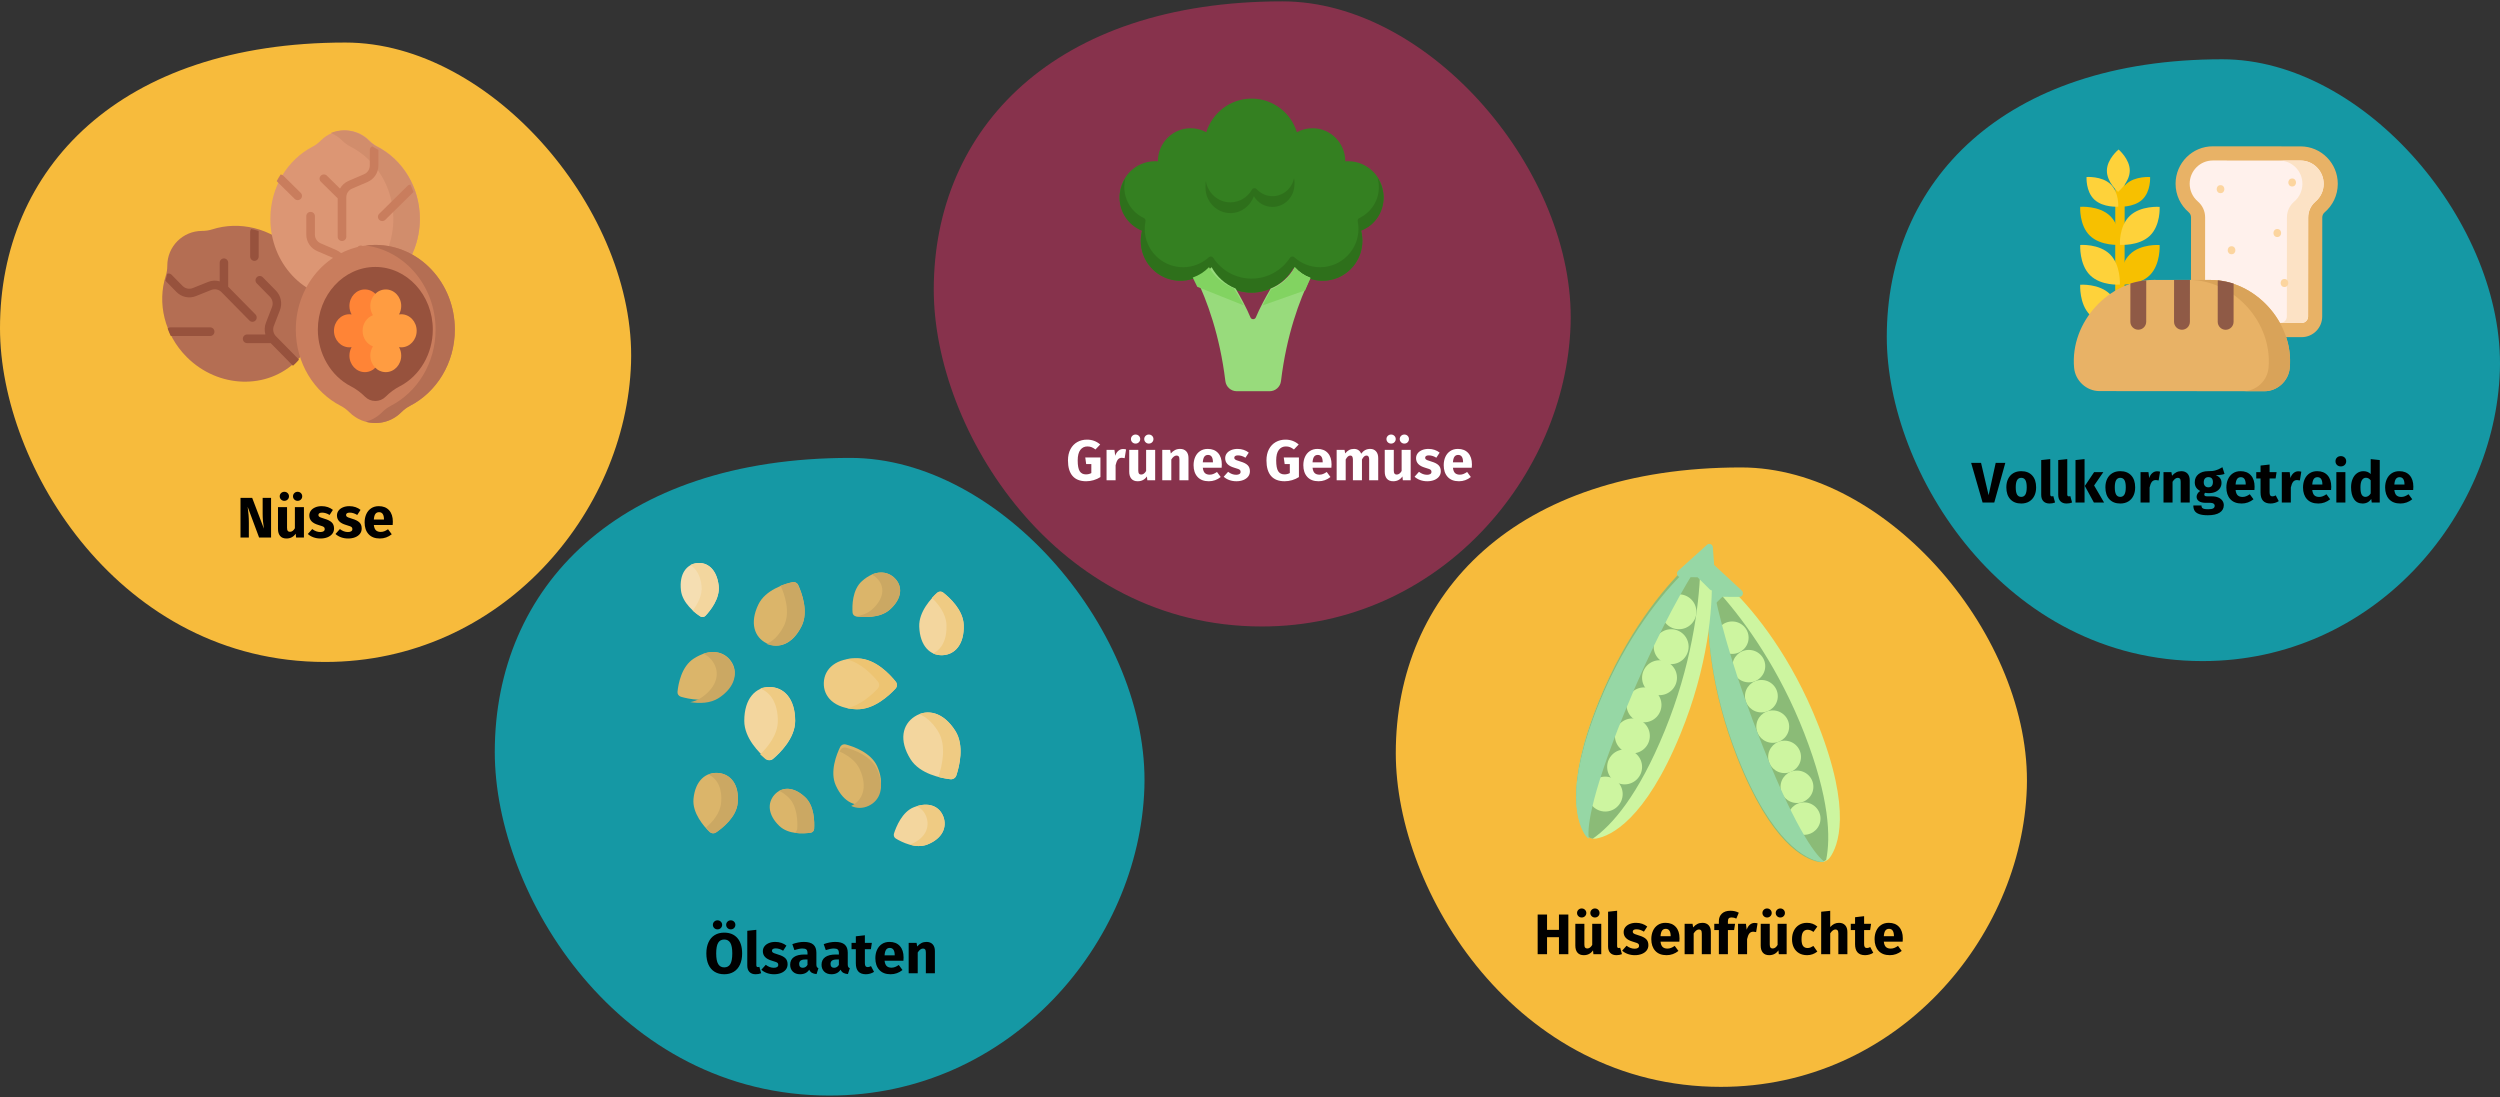 <?xml version="1.0" encoding="UTF-8"?>
<svg xmlns="http://www.w3.org/2000/svg" xmlns:xlink="http://www.w3.org/1999/xlink" width="786px" height="345px" viewBox="0 0 786 345" version="1.1">
  <rect x="0" y="0" width="786" height="345" fill="#333333" stroke="none"/>
  <title>magnesiummangel-definition</title>
  <g id="Page-1" stroke="none" stroke-width="1" fill="none" fill-rule="evenodd">
    <g id="vorlage" transform="translate(-125, -70864)">
      <g id="magnesiummangel-definition" transform="translate(125, 70864)">
        <rect id="Rectangle" x="0" y="0" width="786" height="344"></rect>
        <g id="Group" transform="translate(0, 13.375)" fill-rule="nonzero">
          <path d="M102.21,194.746 C157.435,194.746 196.853,148.036 198.4,100.769 C199.946,53.502 154.87,0 108.584,0 C37.609,0 0,39.608 0,89.828 C0,133.51 37.904,194.746 102.21,194.746 Z" id="Oval-Copy-4" fill="#F7BB3C"></path>
          <path d="M78.24,155.625 L78.24,151.053 C78.24,150.057 78.207,149.196 78.141,148.47 C78.075,147.744 77.982,146.907 77.862,145.959 L77.862,145.959 L81.462,155.625 L85.224,155.625 L85.224,143.151 L82.578,143.151 L82.578,148.191 C82.578,149.643 82.71,151.191 82.974,152.835 L82.974,152.835 L79.284,143.151 L75.612,143.151 L75.612,155.625 L78.24,155.625 Z M89.4,144.087 C89.808,144.087 90.153,143.949 90.435,143.673 C90.717,143.397 90.858,143.061 90.858,142.665 C90.858,142.269 90.717,141.933 90.435,141.657 C90.153,141.381 89.808,141.243 89.4,141.243 C88.992,141.243 88.647,141.381 88.365,141.657 C88.083,141.933 87.942,142.269 87.942,142.665 C87.942,143.061 88.083,143.397 88.365,143.673 C88.647,143.949 88.992,144.087 89.4,144.087 Z M93.558,144.087 C93.978,144.087 94.326,143.949 94.602,143.673 C94.878,143.397 95.016,143.061 95.016,142.665 C95.016,142.269 94.878,141.933 94.602,141.657 C94.326,141.381 93.978,141.243 93.558,141.243 C93.162,141.243 92.823,141.381 92.541,141.657 C92.259,141.933 92.118,142.269 92.118,142.665 C92.118,143.061 92.259,143.397 92.541,143.673 C92.823,143.949 93.162,144.087 93.558,144.087 Z M90.066,155.931 C91.302,155.931 92.268,155.427 92.964,154.419 L92.964,154.419 L93.09,155.625 L95.556,155.625 L95.556,146.067 L92.712,146.067 L92.712,152.709 C92.28,153.453 91.764,153.825 91.164,153.825 C90.852,153.825 90.621,153.732 90.471,153.546 C90.321,153.36 90.246,153.033 90.246,152.565 L90.246,152.565 L90.246,146.067 L87.402,146.067 L87.402,152.925 C87.402,153.873 87.627,154.611 88.077,155.139 C88.527,155.667 89.19,155.931 90.066,155.931 Z M100.776,155.931 C101.568,155.931 102.288,155.805 102.936,155.553 C103.584,155.301 104.094,154.938 104.466,154.464 C104.838,153.99 105.024,153.429 105.024,152.781 C105.024,151.965 104.781,151.326 104.295,150.864 C103.809,150.402 103.068,150.027 102.072,149.739 C101.496,149.571 101.07,149.427 100.794,149.307 C100.518,149.187 100.335,149.07 100.245,148.956 C100.155,148.842 100.11,148.695 100.11,148.515 C100.11,148.287 100.209,148.11 100.407,147.984 C100.605,147.858 100.89,147.795 101.262,147.795 C102.054,147.795 102.84,148.041 103.62,148.533 L103.62,148.533 L104.664,146.931 C104.208,146.559 103.68,146.271 103.08,146.067 C102.48,145.863 101.838,145.761 101.154,145.761 C100.374,145.761 99.687,145.89 99.093,146.148 C98.499,146.406 98.043,146.754 97.725,147.192 C97.407,147.63 97.248,148.125 97.248,148.677 C97.248,149.409 97.482,150.021 97.95,150.513 C98.418,151.005 99.126,151.389 100.074,151.665 C100.674,151.833 101.112,151.974 101.388,152.088 C101.664,152.202 101.85,152.325 101.946,152.457 C102.042,152.589 102.09,152.769 102.09,152.997 C102.09,153.285 101.967,153.507 101.721,153.663 C101.475,153.819 101.136,153.897 100.704,153.897 C99.816,153.897 98.97,153.585 98.166,152.961 L98.166,152.961 L96.78,154.509 C97.26,154.953 97.845,155.301 98.535,155.553 C99.225,155.805 99.972,155.931 100.776,155.931 Z M109.47,155.931 C110.262,155.931 110.982,155.805 111.63,155.553 C112.278,155.301 112.788,154.938 113.16,154.464 C113.532,153.99 113.718,153.429 113.718,152.781 C113.718,151.965 113.475,151.326 112.989,150.864 C112.503,150.402 111.762,150.027 110.766,149.739 C110.19,149.571 109.764,149.427 109.488,149.307 C109.212,149.187 109.029,149.07 108.939,148.956 C108.849,148.842 108.804,148.695 108.804,148.515 C108.804,148.287 108.903,148.11 109.101,147.984 C109.299,147.858 109.584,147.795 109.956,147.795 C110.748,147.795 111.534,148.041 112.314,148.533 L112.314,148.533 L113.358,146.931 C112.902,146.559 112.374,146.271 111.774,146.067 C111.174,145.863 110.532,145.761 109.848,145.761 C109.068,145.761 108.381,145.89 107.787,146.148 C107.193,146.406 106.737,146.754 106.419,147.192 C106.101,147.63 105.942,148.125 105.942,148.677 C105.942,149.409 106.176,150.021 106.644,150.513 C107.112,151.005 107.82,151.389 108.768,151.665 C109.368,151.833 109.806,151.974 110.082,152.088 C110.358,152.202 110.544,152.325 110.64,152.457 C110.736,152.589 110.784,152.769 110.784,152.997 C110.784,153.285 110.661,153.507 110.415,153.663 C110.169,153.819 109.83,153.897 109.398,153.897 C108.51,153.897 107.664,153.585 106.86,152.961 L106.86,152.961 L105.474,154.509 C105.954,154.953 106.539,155.301 107.229,155.553 C107.919,155.805 108.666,155.931 109.47,155.931 Z M119.442,155.931 C120.81,155.931 122.052,155.487 123.168,154.599 L123.168,154.599 L121.998,153.015 C121.578,153.303 121.188,153.516 120.828,153.654 C120.468,153.792 120.096,153.861 119.712,153.861 C119.076,153.861 118.578,153.699 118.218,153.375 C117.858,153.051 117.63,152.487 117.534,151.683 L117.534,151.683 L123.456,151.683 C123.492,151.395 123.51,151.053 123.51,150.657 C123.51,149.121 123.12,147.921 122.34,147.057 C121.56,146.193 120.48,145.761 119.1,145.761 C118.164,145.761 117.36,145.986 116.688,146.436 C116.016,146.886 115.506,147.498 115.158,148.272 C114.81,149.046 114.636,149.919 114.636,150.891 C114.636,152.427 115.05,153.651 115.878,154.563 C116.706,155.475 117.894,155.931 119.442,155.931 Z M120.72,149.973 L117.534,149.973 C117.594,149.145 117.759,148.551 118.029,148.191 C118.299,147.831 118.68,147.651 119.172,147.651 C120.18,147.651 120.696,148.383 120.72,149.847 L120.72,149.847 L120.72,149.973 Z" id="Nüsse" fill="#000000"></path>
        </g>
        <g id="Group" transform="translate(293.574, 0.429)" fill-rule="nonzero">
          <path d="M103.149,196.535 C158.881,196.535 198.661,149.395 200.221,101.695 C201.782,53.995 156.292,0 109.581,0 C37.955,0 0,39.972 0,90.653 C0,134.736 38.252,196.535 103.149,196.535 Z" id="Oval-Copy-4-2" fill="#87324C"></path>
          <path d="M47.919,150.877 C48.699,150.877 49.479,150.763 50.259,150.535 C51.039,150.307 51.753,149.983 52.401,149.563 L52.401,149.563 L52.401,143.389 L47.631,143.389 L47.919,145.477 L49.539,145.477 L49.539,148.303 C49.035,148.579 48.471,148.717 47.847,148.717 C46.959,148.717 46.305,148.384 45.885,147.718 C45.465,147.052 45.255,145.921 45.255,144.325 C45.255,142.849 45.531,141.748 46.083,141.022 C46.635,140.296 47.373,139.933 48.297,139.933 C48.789,139.933 49.224,140.008 49.602,140.158 C49.98,140.308 50.391,140.551 50.835,140.887 L50.835,140.887 L52.329,139.321 C51.165,138.301 49.779,137.791 48.171,137.791 C47.043,137.791 46.026,138.046 45.12,138.556 C44.214,139.066 43.5,139.813 42.978,140.797 C42.456,141.781 42.195,142.957 42.195,144.325 C42.195,146.473 42.675,148.102 43.635,149.212 C44.595,150.322 46.023,150.877 47.919,150.877 Z M57.171,150.571 L57.171,145.837 C57.339,145.057 57.57,144.472 57.864,144.082 C58.158,143.692 58.587,143.497 59.151,143.497 C59.367,143.497 59.655,143.539 60.015,143.623 L60.015,143.623 L60.465,140.869 C60.177,140.785 59.859,140.743 59.511,140.743 C58.959,140.743 58.464,140.932 58.026,141.31 C57.588,141.688 57.261,142.207 57.045,142.867 L57.045,142.867 L56.811,141.013 L54.327,141.013 L54.327,150.571 L57.171,150.571 Z M63.453,139.033 C63.861,139.033 64.206,138.895 64.488,138.619 C64.77,138.343 64.911,138.007 64.911,137.611 C64.911,137.215 64.77,136.879 64.488,136.603 C64.206,136.327 63.861,136.189 63.453,136.189 C63.045,136.189 62.7,136.327 62.418,136.603 C62.136,136.879 61.995,137.215 61.995,137.611 C61.995,138.007 62.136,138.343 62.418,138.619 C62.7,138.895 63.045,139.033 63.453,139.033 Z M67.611,139.033 C68.031,139.033 68.379,138.895 68.655,138.619 C68.931,138.343 69.069,138.007 69.069,137.611 C69.069,137.215 68.931,136.879 68.655,136.603 C68.379,136.327 68.031,136.189 67.611,136.189 C67.215,136.189 66.876,136.327 66.594,136.603 C66.312,136.879 66.171,137.215 66.171,137.611 C66.171,138.007 66.312,138.343 66.594,138.619 C66.876,138.895 67.215,139.033 67.611,139.033 Z M64.119,150.877 C65.355,150.877 66.321,150.373 67.017,149.365 L67.017,149.365 L67.143,150.571 L69.609,150.571 L69.609,141.013 L66.765,141.013 L66.765,147.655 C66.333,148.399 65.817,148.771 65.217,148.771 C64.905,148.771 64.674,148.678 64.524,148.492 C64.374,148.306 64.299,147.979 64.299,147.511 L64.299,147.511 L64.299,141.013 L61.455,141.013 L61.455,147.871 C61.455,148.819 61.68,149.557 62.13,150.085 C62.58,150.613 63.243,150.877 64.119,150.877 Z M74.685,150.571 L74.685,144.037 C75.213,143.209 75.765,142.795 76.341,142.795 C76.641,142.795 76.866,142.888 77.016,143.074 C77.166,143.26 77.241,143.593 77.241,144.073 L77.241,144.073 L77.241,150.571 L80.085,150.571 L80.085,143.587 C80.085,142.675 79.851,141.967 79.383,141.463 C78.915,140.959 78.267,140.707 77.439,140.707 C76.851,140.707 76.32,140.827 75.846,141.067 C75.372,141.307 74.931,141.667 74.523,142.147 L74.523,142.147 L74.325,141.013 L71.841,141.013 L71.841,150.571 L74.685,150.571 Z M86.493,150.877 C87.861,150.877 89.103,150.433 90.219,149.545 L90.219,149.545 L89.049,147.961 C88.629,148.249 88.239,148.462 87.879,148.6 C87.519,148.738 87.147,148.807 86.763,148.807 C86.127,148.807 85.629,148.645 85.269,148.321 C84.909,147.997 84.681,147.433 84.585,146.629 L84.585,146.629 L90.507,146.629 C90.543,146.341 90.561,145.999 90.561,145.603 C90.561,144.067 90.171,142.867 89.391,142.003 C88.611,141.139 87.531,140.707 86.151,140.707 C85.215,140.707 84.411,140.932 83.739,141.382 C83.067,141.832 82.557,142.444 82.209,143.218 C81.861,143.992 81.687,144.865 81.687,145.837 C81.687,147.373 82.101,148.597 82.929,149.509 C83.757,150.421 84.945,150.877 86.493,150.877 Z M87.771,144.919 L84.585,144.919 C84.645,144.091 84.81,143.497 85.08,143.137 C85.35,142.777 85.731,142.597 86.223,142.597 C87.231,142.597 87.747,143.329 87.771,144.793 L87.771,144.793 L87.771,144.919 Z M95.151,150.877 C95.943,150.877 96.663,150.751 97.311,150.499 C97.959,150.247 98.469,149.884 98.841,149.41 C99.213,148.936 99.399,148.375 99.399,147.727 C99.399,146.911 99.156,146.272 98.67,145.81 C98.184,145.348 97.443,144.973 96.447,144.685 C95.871,144.517 95.445,144.373 95.169,144.253 C94.893,144.133 94.71,144.016 94.62,143.902 C94.53,143.788 94.485,143.641 94.485,143.461 C94.485,143.233 94.584,143.056 94.782,142.93 C94.98,142.804 95.265,142.741 95.637,142.741 C96.429,142.741 97.215,142.987 97.995,143.479 L97.995,143.479 L99.039,141.877 C98.583,141.505 98.055,141.217 97.455,141.013 C96.855,140.809 96.213,140.707 95.529,140.707 C94.749,140.707 94.062,140.836 93.468,141.094 C92.874,141.352 92.418,141.7 92.1,142.138 C91.782,142.576 91.623,143.071 91.623,143.623 C91.623,144.355 91.857,144.967 92.325,145.459 C92.793,145.951 93.501,146.335 94.449,146.611 C95.049,146.779 95.487,146.92 95.763,147.034 C96.039,147.148 96.225,147.271 96.321,147.403 C96.417,147.535 96.465,147.715 96.465,147.943 C96.465,148.231 96.342,148.453 96.096,148.609 C95.85,148.765 95.511,148.843 95.079,148.843 C94.191,148.843 93.345,148.531 92.541,147.907 L92.541,147.907 L91.155,149.455 C91.635,149.899 92.22,150.247 92.91,150.499 C93.6,150.751 94.347,150.877 95.151,150.877 Z M110.325,150.877 C111.105,150.877 111.885,150.763 112.665,150.535 C113.445,150.307 114.159,149.983 114.807,149.563 L114.807,149.563 L114.807,143.389 L110.037,143.389 L110.325,145.477 L111.945,145.477 L111.945,148.303 C111.441,148.579 110.877,148.717 110.253,148.717 C109.365,148.717 108.711,148.384 108.291,147.718 C107.871,147.052 107.661,145.921 107.661,144.325 C107.661,142.849 107.937,141.748 108.489,141.022 C109.041,140.296 109.779,139.933 110.703,139.933 C111.195,139.933 111.63,140.008 112.008,140.158 C112.386,140.308 112.797,140.551 113.241,140.887 L113.241,140.887 L114.735,139.321 C113.571,138.301 112.185,137.791 110.577,137.791 C109.449,137.791 108.432,138.046 107.526,138.556 C106.62,139.066 105.906,139.813 105.384,140.797 C104.862,141.781 104.601,142.957 104.601,144.325 C104.601,146.473 105.081,148.102 106.041,149.212 C107.001,150.322 108.429,150.877 110.325,150.877 Z M120.999,150.877 C122.367,150.877 123.609,150.433 124.725,149.545 L124.725,149.545 L123.555,147.961 C123.135,148.249 122.745,148.462 122.385,148.6 C122.025,148.738 121.653,148.807 121.269,148.807 C120.633,148.807 120.135,148.645 119.775,148.321 C119.415,147.997 119.187,147.433 119.091,146.629 L119.091,146.629 L125.013,146.629 C125.049,146.341 125.067,145.999 125.067,145.603 C125.067,144.067 124.677,142.867 123.897,142.003 C123.117,141.139 122.037,140.707 120.657,140.707 C119.721,140.707 118.917,140.932 118.245,141.382 C117.573,141.832 117.063,142.444 116.715,143.218 C116.367,143.992 116.193,144.865 116.193,145.837 C116.193,147.373 116.607,148.597 117.435,149.509 C118.263,150.421 119.451,150.877 120.999,150.877 Z M122.277,144.919 L119.091,144.919 C119.151,144.091 119.316,143.497 119.586,143.137 C119.856,142.777 120.237,142.597 120.729,142.597 C121.737,142.597 122.253,143.329 122.277,144.793 L122.277,144.793 L122.277,144.919 Z M129.513,150.571 L129.513,144.037 C129.729,143.629 129.954,143.32 130.188,143.11 C130.422,142.9 130.683,142.795 130.971,142.795 C131.511,142.795 131.781,143.221 131.781,144.073 L131.781,144.073 L131.781,150.571 L134.625,150.571 L134.625,144.037 C134.841,143.617 135.063,143.305 135.291,143.101 C135.519,142.897 135.783,142.795 136.083,142.795 C136.623,142.795 136.893,143.221 136.893,144.073 L136.893,144.073 L136.893,150.571 L139.737,150.571 L139.737,143.587 C139.737,142.687 139.509,141.982 139.053,141.472 C138.597,140.962 137.991,140.707 137.235,140.707 C136.635,140.707 136.104,140.83 135.642,141.076 C135.18,141.322 134.757,141.703 134.373,142.219 C134.193,141.739 133.908,141.367 133.518,141.103 C133.128,140.839 132.663,140.707 132.123,140.707 C131.547,140.707 131.034,140.824 130.584,141.058 C130.134,141.292 129.723,141.649 129.351,142.129 L129.351,142.129 L129.153,141.013 L126.669,141.013 L126.669,150.571 L129.513,150.571 Z M143.787,139.033 C144.195,139.033 144.54,138.895 144.822,138.619 C145.104,138.343 145.245,138.007 145.245,137.611 C145.245,137.215 145.104,136.879 144.822,136.603 C144.54,136.327 144.195,136.189 143.787,136.189 C143.379,136.189 143.034,136.327 142.752,136.603 C142.47,136.879 142.329,137.215 142.329,137.611 C142.329,138.007 142.47,138.343 142.752,138.619 C143.034,138.895 143.379,139.033 143.787,139.033 Z M147.945,139.033 C148.365,139.033 148.713,138.895 148.989,138.619 C149.265,138.343 149.403,138.007 149.403,137.611 C149.403,137.215 149.265,136.879 148.989,136.603 C148.713,136.327 148.365,136.189 147.945,136.189 C147.549,136.189 147.21,136.327 146.928,136.603 C146.646,136.879 146.505,137.215 146.505,137.611 C146.505,138.007 146.646,138.343 146.928,138.619 C147.21,138.895 147.549,139.033 147.945,139.033 Z M144.453,150.877 C145.689,150.877 146.655,150.373 147.351,149.365 L147.351,149.365 L147.477,150.571 L149.943,150.571 L149.943,141.013 L147.099,141.013 L147.099,147.655 C146.667,148.399 146.151,148.771 145.551,148.771 C145.239,148.771 145.008,148.678 144.858,148.492 C144.708,148.306 144.633,147.979 144.633,147.511 L144.633,147.511 L144.633,141.013 L141.789,141.013 L141.789,147.871 C141.789,148.819 142.014,149.557 142.464,150.085 C142.914,150.613 143.577,150.877 144.453,150.877 Z M155.163,150.877 C155.955,150.877 156.675,150.751 157.323,150.499 C157.971,150.247 158.481,149.884 158.853,149.41 C159.225,148.936 159.411,148.375 159.411,147.727 C159.411,146.911 159.168,146.272 158.682,145.81 C158.196,145.348 157.455,144.973 156.459,144.685 C155.883,144.517 155.457,144.373 155.181,144.253 C154.905,144.133 154.722,144.016 154.632,143.902 C154.542,143.788 154.497,143.641 154.497,143.461 C154.497,143.233 154.596,143.056 154.794,142.93 C154.992,142.804 155.277,142.741 155.649,142.741 C156.441,142.741 157.227,142.987 158.007,143.479 L158.007,143.479 L159.051,141.877 C158.595,141.505 158.067,141.217 157.467,141.013 C156.867,140.809 156.225,140.707 155.541,140.707 C154.761,140.707 154.074,140.836 153.48,141.094 C152.886,141.352 152.43,141.7 152.112,142.138 C151.794,142.576 151.635,143.071 151.635,143.623 C151.635,144.355 151.869,144.967 152.337,145.459 C152.805,145.951 153.513,146.335 154.461,146.611 C155.061,146.779 155.499,146.92 155.775,147.034 C156.051,147.148 156.237,147.271 156.333,147.403 C156.429,147.535 156.477,147.715 156.477,147.943 C156.477,148.231 156.354,148.453 156.108,148.609 C155.862,148.765 155.523,148.843 155.091,148.843 C154.203,148.843 153.357,148.531 152.553,147.907 L152.553,147.907 L151.167,149.455 C151.647,149.899 152.232,150.247 152.922,150.499 C153.612,150.751 154.359,150.877 155.163,150.877 Z M165.135,150.877 C166.503,150.877 167.745,150.433 168.861,149.545 L168.861,149.545 L167.691,147.961 C167.271,148.249 166.881,148.462 166.521,148.6 C166.161,148.738 165.789,148.807 165.405,148.807 C164.769,148.807 164.271,148.645 163.911,148.321 C163.551,147.997 163.323,147.433 163.227,146.629 L163.227,146.629 L169.149,146.629 C169.185,146.341 169.203,145.999 169.203,145.603 C169.203,144.067 168.813,142.867 168.033,142.003 C167.253,141.139 166.173,140.707 164.793,140.707 C163.857,140.707 163.053,140.932 162.381,141.382 C161.709,141.832 161.199,142.444 160.851,143.218 C160.503,143.992 160.329,144.865 160.329,145.837 C160.329,147.373 160.743,148.597 161.571,149.509 C162.399,150.421 163.587,150.877 165.135,150.877 Z M166.413,144.919 L163.227,144.919 C163.287,144.091 163.452,143.497 163.722,143.137 C163.992,142.777 164.373,142.597 164.865,142.597 C165.873,142.597 166.389,143.329 166.413,144.793 L166.413,144.793 L166.413,144.919 Z" id="GrünesGemüse" fill="#FFFFFF"></path>
        </g>
        <g id="Group" transform="translate(593.204, 18.636)" fill-rule="nonzero">
          <path d="M99.304,189.208 C152.958,189.208 191.255,143.826 192.758,97.903 C194.261,51.981 150.466,0 105.496,0 C36.54,0 0,38.482 0,87.273 C0,129.713 36.826,189.208 99.304,189.208 Z" id="Oval-Copy-4-3" fill="#1598A4"></path>
          <path d="M33.794,139.364 L37.268,126.89 L34.244,126.89 L32.012,137.06 L29.636,126.89 L26.522,126.89 L30.122,139.364 L33.794,139.364 Z M42.272,139.67 C43.232,139.67 44.063,139.46 44.765,139.04 C45.467,138.62 46.007,138.029 46.385,137.267 C46.763,136.505 46.952,135.614 46.952,134.594 C46.952,132.986 46.538,131.735 45.71,130.841 C44.882,129.947 43.736,129.5 42.272,129.5 C41.312,129.5 40.481,129.71 39.779,130.13 C39.077,130.55 38.537,131.141 38.159,131.903 C37.781,132.665 37.592,133.556 37.592,134.576 C37.592,136.184 38.009,137.435 38.843,138.329 C39.677,139.223 40.82,139.67 42.272,139.67 Z M42.272,137.582 C41.684,137.582 41.249,137.342 40.967,136.862 C40.685,136.382 40.544,135.62 40.544,134.576 C40.544,133.556 40.688,132.803 40.976,132.317 C41.264,131.831 41.696,131.588 42.272,131.588 C42.86,131.588 43.295,131.828 43.577,132.308 C43.859,132.788 44,133.55 44,134.594 C44,135.614 43.856,136.367 43.568,136.853 C43.28,137.339 42.848,137.582 42.272,137.582 Z M51.182,139.67 C51.818,139.67 52.394,139.562 52.91,139.346 L52.91,139.346 L52.352,137.33 C52.208,137.39 52.052,137.42 51.884,137.42 C51.56,137.42 51.398,137.222 51.398,136.826 L51.398,136.826 L51.398,125.702 L48.554,126.008 L48.554,136.934 C48.554,137.81 48.785,138.485 49.247,138.959 C49.709,139.433 50.354,139.67 51.182,139.67 Z M56.528,139.67 C57.164,139.67 57.74,139.562 58.256,139.346 L58.256,139.346 L57.698,137.33 C57.554,137.39 57.398,137.42 57.23,137.42 C56.906,137.42 56.744,137.222 56.744,136.826 L56.744,136.826 L56.744,125.702 L53.9,126.008 L53.9,136.934 C53.9,137.81 54.131,138.485 54.593,138.959 C55.055,139.433 55.7,139.67 56.528,139.67 Z M62.18,139.364 L62.18,125.702 L59.336,126.008 L59.336,139.364 L62.18,139.364 Z M68.318,139.364 L65.186,134 L68.084,129.806 L65.186,129.806 L62.27,134.144 L65.114,139.364 L68.318,139.364 Z M73.412,139.67 C74.372,139.67 75.203,139.46 75.905,139.04 C76.607,138.62 77.147,138.029 77.525,137.267 C77.903,136.505 78.092,135.614 78.092,134.594 C78.092,132.986 77.678,131.735 76.85,130.841 C76.022,129.947 74.876,129.5 73.412,129.5 C72.452,129.5 71.621,129.71 70.919,130.13 C70.217,130.55 69.677,131.141 69.299,131.903 C68.921,132.665 68.732,133.556 68.732,134.576 C68.732,136.184 69.149,137.435 69.983,138.329 C70.817,139.223 71.96,139.67 73.412,139.67 Z M73.412,137.582 C72.824,137.582 72.389,137.342 72.107,136.862 C71.825,136.382 71.684,135.62 71.684,134.576 C71.684,133.556 71.828,132.803 72.116,132.317 C72.404,131.831 72.836,131.588 73.412,131.588 C74,131.588 74.435,131.828 74.717,132.308 C74.999,132.788 75.14,133.55 75.14,134.594 C75.14,135.614 74.996,136.367 74.708,136.853 C74.42,137.339 73.988,137.582 73.412,137.582 Z M82.628,139.364 L82.628,134.63 C82.796,133.85 83.027,133.265 83.321,132.875 C83.615,132.485 84.044,132.29 84.608,132.29 C84.824,132.29 85.112,132.332 85.472,132.416 L85.472,132.416 L85.922,129.662 C85.634,129.578 85.316,129.536 84.968,129.536 C84.416,129.536 83.921,129.725 83.483,130.103 C83.045,130.481 82.718,131 82.502,131.66 L82.502,131.66 L82.268,129.806 L79.784,129.806 L79.784,139.364 L82.628,139.364 Z M89.846,139.364 L89.846,132.83 C90.374,132.002 90.926,131.588 91.502,131.588 C91.802,131.588 92.027,131.681 92.177,131.867 C92.327,132.053 92.402,132.386 92.402,132.866 L92.402,132.866 L92.402,139.364 L95.246,139.364 L95.246,132.38 C95.246,131.468 95.012,130.76 94.544,130.256 C94.076,129.752 93.428,129.5 92.6,129.5 C92.012,129.5 91.481,129.62 91.007,129.86 C90.533,130.1 90.092,130.46 89.684,130.94 L89.684,130.94 L89.486,129.806 L87.002,129.806 L87.002,139.364 L89.846,139.364 Z M100.952,143.36 C102.572,143.36 103.811,143.081 104.669,142.523 C105.527,141.965 105.956,141.188 105.956,140.192 C105.956,139.664 105.806,139.19 105.506,138.77 C105.206,138.35 104.78,138.02 104.228,137.78 C103.676,137.54 103.034,137.42 102.302,137.42 L102.302,137.42 L100.862,137.42 C100.442,137.42 100.163,137.369 100.025,137.267 C99.887,137.165 99.818,137.024 99.818,136.844 C99.818,136.736 99.845,136.631 99.899,136.529 C99.953,136.427 100.028,136.352 100.124,136.304 C100.472,136.376 100.838,136.412 101.222,136.412 C102.038,136.412 102.749,136.274 103.355,135.998 C103.961,135.722 104.426,135.341 104.75,134.855 C105.074,134.369 105.236,133.82 105.236,133.208 C105.236,132.596 105.092,132.098 104.804,131.714 C104.516,131.33 104.06,131.006 103.436,130.742 C104.648,130.742 105.566,130.616 106.19,130.364 L106.19,130.364 L105.524,128.258 C104.816,128.678 104.129,128.996 103.463,129.212 C102.797,129.428 101.984,129.524 101.024,129.5 C99.764,129.5 98.75,129.815 97.982,130.445 C97.214,131.075 96.83,131.924 96.83,132.992 C96.83,133.616 96.965,134.147 97.235,134.585 C97.505,135.023 97.94,135.404 98.54,135.728 C98.192,135.944 97.916,136.217 97.712,136.547 C97.508,136.877 97.406,137.216 97.406,137.564 C97.406,138.116 97.649,138.569 98.135,138.923 C98.621,139.277 99.356,139.454 100.34,139.454 L100.34,139.454 L101.726,139.454 C102.182,139.454 102.524,139.538 102.752,139.706 C102.98,139.874 103.094,140.102 103.094,140.39 C103.094,140.738 102.944,141.005 102.644,141.191 C102.344,141.377 101.804,141.47 101.024,141.47 C100.46,141.47 100.028,141.428 99.728,141.344 C99.428,141.26 99.221,141.134 99.107,140.966 C98.993,140.798 98.936,140.57 98.936,140.282 L98.936,140.282 L96.38,140.282 C96.38,140.954 96.515,141.512 96.785,141.956 C97.055,142.4 97.526,142.745 98.198,142.991 C98.87,143.237 99.788,143.36 100.952,143.36 Z M101.096,134.576 C100.652,134.576 100.301,134.435 100.043,134.153 C99.785,133.871 99.656,133.472 99.656,132.956 C99.656,132.464 99.785,132.077 100.043,131.795 C100.301,131.513 100.652,131.372 101.096,131.372 C102.056,131.372 102.536,131.888 102.536,132.92 C102.536,133.472 102.413,133.886 102.167,134.162 C101.921,134.438 101.564,134.576 101.096,134.576 Z M111.572,139.67 C112.94,139.67 114.182,139.226 115.298,138.338 L115.298,138.338 L114.128,136.754 C113.708,137.042 113.318,137.255 112.958,137.393 C112.598,137.531 112.226,137.6 111.842,137.6 C111.206,137.6 110.708,137.438 110.348,137.114 C109.988,136.79 109.76,136.226 109.664,135.422 L109.664,135.422 L115.586,135.422 C115.622,135.134 115.64,134.792 115.64,134.396 C115.64,132.86 115.25,131.66 114.47,130.796 C113.69,129.932 112.61,129.5 111.23,129.5 C110.294,129.5 109.49,129.725 108.818,130.175 C108.146,130.625 107.636,131.237 107.288,132.011 C106.94,132.785 106.766,133.658 106.766,134.63 C106.766,136.166 107.18,137.39 108.008,138.302 C108.836,139.214 110.024,139.67 111.572,139.67 Z M112.85,133.712 L109.664,133.712 C109.724,132.884 109.889,132.29 110.159,131.93 C110.429,131.57 110.81,131.39 111.302,131.39 C112.31,131.39 112.826,132.122 112.85,133.586 L112.85,133.586 L112.85,133.712 Z M120.644,139.67 C121.1,139.67 121.559,139.604 122.021,139.472 C122.483,139.34 122.888,139.154 123.236,138.914 L123.236,138.914 L122.282,137.114 C121.922,137.318 121.58,137.42 121.256,137.42 C120.944,137.42 120.716,137.324 120.572,137.132 C120.428,136.94 120.356,136.622 120.356,136.178 L120.356,136.178 L120.356,131.786 L122.246,131.786 L122.552,129.806 L120.356,129.806 L120.356,127.412 L117.512,127.736 L117.512,129.806 L116.162,129.806 L116.162,131.786 L117.512,131.786 L117.512,136.214 C117.512,138.506 118.556,139.658 120.644,139.67 Z M127.034,139.364 L127.034,134.63 C127.202,133.85 127.433,133.265 127.727,132.875 C128.021,132.485 128.45,132.29 129.014,132.29 C129.23,132.29 129.518,132.332 129.878,132.416 L129.878,132.416 L130.328,129.662 C130.04,129.578 129.722,129.536 129.374,129.536 C128.822,129.536 128.327,129.725 127.889,130.103 C127.451,130.481 127.124,131 126.908,131.66 L126.908,131.66 L126.674,129.806 L124.19,129.806 L124.19,139.364 L127.034,139.364 Z M135.674,139.67 C137.042,139.67 138.284,139.226 139.4,138.338 L139.4,138.338 L138.23,136.754 C137.81,137.042 137.42,137.255 137.06,137.393 C136.7,137.531 136.328,137.6 135.944,137.6 C135.308,137.6 134.81,137.438 134.45,137.114 C134.09,136.79 133.862,136.226 133.766,135.422 L133.766,135.422 L139.688,135.422 C139.724,135.134 139.742,134.792 139.742,134.396 C139.742,132.86 139.352,131.66 138.572,130.796 C137.792,129.932 136.712,129.5 135.332,129.5 C134.396,129.5 133.592,129.725 132.92,130.175 C132.248,130.625 131.738,131.237 131.39,132.011 C131.042,132.785 130.868,133.658 130.868,134.63 C130.868,136.166 131.282,137.39 132.11,138.302 C132.938,139.214 134.126,139.67 135.674,139.67 Z M136.952,133.712 L133.766,133.712 C133.826,132.884 133.991,132.29 134.261,131.93 C134.531,131.57 134.912,131.39 135.404,131.39 C136.412,131.39 136.928,132.122 136.952,133.586 L136.952,133.586 L136.952,133.712 Z M142.748,128.006 C143.24,128.006 143.645,127.853 143.963,127.547 C144.281,127.241 144.44,126.854 144.44,126.386 C144.44,125.918 144.281,125.531 143.963,125.225 C143.645,124.919 143.24,124.766 142.748,124.766 C142.256,124.766 141.854,124.919 141.542,125.225 C141.23,125.531 141.074,125.918 141.074,126.386 C141.074,126.854 141.23,127.241 141.542,127.547 C141.854,127.853 142.256,128.006 142.748,128.006 Z M144.188,139.364 L144.188,129.806 L141.344,129.806 L141.344,139.364 L144.188,139.364 Z M149.606,139.67 C150.746,139.67 151.652,139.196 152.324,138.248 L152.324,138.248 L152.468,139.364 L154.988,139.364 L154.988,126.008 L152.144,125.702 L152.144,130.4 C151.544,129.8 150.788,129.5 149.876,129.5 C149.108,129.5 148.427,129.716 147.833,130.148 C147.239,130.58 146.78,131.18 146.456,131.948 C146.132,132.716 145.97,133.586 145.97,134.558 C145.97,136.142 146.279,137.39 146.897,138.302 C147.515,139.214 148.418,139.67 149.606,139.67 Z M150.488,137.582 C149.984,137.582 149.597,137.36 149.327,136.916 C149.057,136.472 148.922,135.692 148.922,134.576 C148.922,133.556 149.078,132.8 149.39,132.308 C149.702,131.816 150.122,131.57 150.65,131.57 C150.95,131.57 151.217,131.636 151.451,131.768 C151.685,131.9 151.916,132.104 152.144,132.38 L152.144,132.38 L152.144,136.502 C151.7,137.222 151.148,137.582 150.488,137.582 Z M161.486,139.67 C162.854,139.67 164.096,139.226 165.212,138.338 L165.212,138.338 L164.042,136.754 C163.622,137.042 163.232,137.255 162.872,137.393 C162.512,137.531 162.14,137.6 161.756,137.6 C161.12,137.6 160.622,137.438 160.262,137.114 C159.902,136.79 159.674,136.226 159.578,135.422 L159.578,135.422 L165.5,135.422 C165.536,135.134 165.554,134.792 165.554,134.396 C165.554,132.86 165.164,131.66 164.384,130.796 C163.604,129.932 162.524,129.5 161.144,129.5 C160.208,129.5 159.404,129.725 158.732,130.175 C158.06,130.625 157.55,131.237 157.202,132.011 C156.854,132.785 156.68,133.658 156.68,134.63 C156.68,136.166 157.094,137.39 157.922,138.302 C158.75,139.214 159.938,139.67 161.486,139.67 Z M162.764,133.712 L159.578,133.712 C159.638,132.884 159.803,132.29 160.073,131.93 C160.343,131.57 160.724,131.39 161.216,131.39 C162.224,131.39 162.74,132.122 162.764,133.586 L162.764,133.586 L162.764,133.712 Z" id="Vollkorngetreide" fill="#000000"></path>
        </g>
        <g id="Group" transform="translate(155.557, 143.964)" fill-rule="nonzero">
          <path d="M105.218,200.478 C162.068,200.478 202.646,152.392 204.238,103.734 C205.831,55.077 159.427,0 111.779,0 C38.716,0 0,40.774 0,92.471 C0,137.439 39.019,200.478 105.218,200.478 Z" id="Oval-Copy-4-4" fill="#1598A4"></path>
          <path d="M70.028,148.23 C70.436,148.23 70.781,148.092 71.063,147.816 C71.345,147.54 71.486,147.204 71.486,146.808 C71.486,146.412 71.345,146.076 71.063,145.8 C70.781,145.524 70.436,145.386 70.028,145.386 C69.62,145.386 69.275,145.524 68.993,145.8 C68.711,146.076 68.57,146.412 68.57,146.808 C68.57,147.204 68.711,147.54 68.993,147.816 C69.275,148.092 69.62,148.23 70.028,148.23 Z M74.186,148.23 C74.606,148.23 74.954,148.092 75.23,147.816 C75.506,147.54 75.644,147.204 75.644,146.808 C75.644,146.412 75.506,146.076 75.23,145.8 C74.954,145.524 74.606,145.386 74.186,145.386 C73.79,145.386 73.451,145.524 73.169,145.8 C72.887,146.076 72.746,146.412 72.746,146.808 C72.746,147.204 72.887,147.54 73.169,147.816 C73.451,148.092 73.79,148.23 74.186,148.23 Z M72.134,162.342 C73.298,162.342 74.303,162.081 75.149,161.559 C75.995,161.037 76.643,160.284 77.093,159.3 C77.543,158.316 77.768,157.146 77.768,155.79 C77.768,153.714 77.273,152.106 76.283,150.966 C75.293,149.826 73.91,149.256 72.134,149.256 C70.97,149.256 69.968,149.517 69.128,150.039 C68.288,150.561 67.643,151.314 67.193,152.298 C66.743,153.282 66.518,154.446 66.518,155.79 C66.518,157.17 66.743,158.349 67.193,159.327 C67.643,160.305 68.288,161.052 69.128,161.568 C69.968,162.084 70.97,162.342 72.134,162.342 Z M72.134,160.182 C71.294,160.182 70.664,159.834 70.244,159.138 C69.824,158.442 69.614,157.326 69.614,155.79 C69.614,154.254 69.821,153.141 70.235,152.451 C70.649,151.761 71.282,151.416 72.134,151.416 C72.986,151.416 73.622,151.758 74.042,152.442 C74.462,153.126 74.672,154.242 74.672,155.79 C74.672,157.338 74.465,158.457 74.051,159.147 C73.637,159.837 72.998,160.182 72.134,160.182 Z M82.016,162.342 C82.652,162.342 83.228,162.234 83.744,162.018 L83.744,162.018 L83.186,160.002 C83.042,160.062 82.886,160.092 82.718,160.092 C82.394,160.092 82.232,159.894 82.232,159.498 L82.232,159.498 L82.232,148.374 L79.388,148.68 L79.388,159.606 C79.388,160.482 79.619,161.157 80.081,161.631 C80.543,162.105 81.188,162.342 82.016,162.342 Z M87.812,162.342 C88.604,162.342 89.324,162.216 89.972,161.964 C90.62,161.712 91.13,161.349 91.502,160.875 C91.874,160.401 92.06,159.84 92.06,159.192 C92.06,158.376 91.817,157.737 91.331,157.275 C90.845,156.813 90.104,156.438 89.108,156.15 C88.532,155.982 88.106,155.838 87.83,155.718 C87.554,155.598 87.371,155.481 87.281,155.367 C87.191,155.253 87.146,155.106 87.146,154.926 C87.146,154.698 87.245,154.521 87.443,154.395 C87.641,154.269 87.926,154.206 88.298,154.206 C89.09,154.206 89.876,154.452 90.656,154.944 L90.656,154.944 L91.7,153.342 C91.244,152.97 90.716,152.682 90.116,152.478 C89.516,152.274 88.874,152.172 88.19,152.172 C87.41,152.172 86.723,152.301 86.129,152.559 C85.535,152.817 85.079,153.165 84.761,153.603 C84.443,154.041 84.284,154.536 84.284,155.088 C84.284,155.82 84.518,156.432 84.986,156.924 C85.454,157.416 86.162,157.8 87.11,158.076 C87.71,158.244 88.148,158.385 88.424,158.499 C88.7,158.613 88.886,158.736 88.982,158.868 C89.078,159 89.126,159.18 89.126,159.408 C89.126,159.696 89.003,159.918 88.757,160.074 C88.511,160.23 88.172,160.308 87.74,160.308 C86.852,160.308 86.006,159.996 85.202,159.372 L85.202,159.372 L83.816,160.92 C84.296,161.364 84.881,161.712 85.571,161.964 C86.261,162.216 87.008,162.342 87.812,162.342 Z M95.984,162.342 C97.28,162.342 98.24,161.862 98.864,160.902 C99.068,161.358 99.356,161.691 99.728,161.901 C100.1,162.111 100.58,162.24 101.168,162.288 L101.168,162.288 L101.762,160.434 C101.534,160.35 101.369,160.224 101.267,160.056 C101.165,159.888 101.114,159.624 101.114,159.264 L101.114,159.264 L101.114,155.556 C101.114,154.428 100.796,153.582 100.16,153.018 C99.524,152.454 98.522,152.172 97.154,152.172 C96.614,152.172 96.029,152.232 95.399,152.352 C94.769,152.472 94.154,152.646 93.554,152.874 L93.554,152.874 L94.202,154.746 C94.67,154.59 95.126,154.467 95.57,154.377 C96.014,154.287 96.392,154.242 96.704,154.242 C97.304,154.242 97.724,154.347 97.964,154.557 C98.204,154.767 98.324,155.154 98.324,155.718 L98.324,155.718 L98.324,156.132 L97.352,156.132 C95.9,156.132 94.79,156.408 94.022,156.96 C93.254,157.512 92.87,158.31 92.87,159.354 C92.87,160.242 93.152,160.962 93.716,161.514 C94.28,162.066 95.036,162.342 95.984,162.342 Z M96.812,160.308 C96.464,160.308 96.191,160.203 95.993,159.993 C95.795,159.783 95.696,159.486 95.696,159.102 C95.696,158.622 95.855,158.268 96.173,158.04 C96.491,157.812 96.974,157.698 97.622,157.698 L97.622,157.698 L98.324,157.698 L98.324,159.39 C97.964,160.002 97.46,160.308 96.812,160.308 Z M105.848,162.342 C107.144,162.342 108.104,161.862 108.728,160.902 C108.932,161.358 109.22,161.691 109.592,161.901 C109.964,162.111 110.444,162.24 111.032,162.288 L111.032,162.288 L111.626,160.434 C111.398,160.35 111.233,160.224 111.131,160.056 C111.029,159.888 110.978,159.624 110.978,159.264 L110.978,159.264 L110.978,155.556 C110.978,154.428 110.66,153.582 110.024,153.018 C109.388,152.454 108.386,152.172 107.018,152.172 C106.478,152.172 105.893,152.232 105.263,152.352 C104.633,152.472 104.018,152.646 103.418,152.874 L103.418,152.874 L104.066,154.746 C104.534,154.59 104.99,154.467 105.434,154.377 C105.878,154.287 106.256,154.242 106.568,154.242 C107.168,154.242 107.588,154.347 107.828,154.557 C108.068,154.767 108.188,155.154 108.188,155.718 L108.188,155.718 L108.188,156.132 L107.216,156.132 C105.764,156.132 104.654,156.408 103.886,156.96 C103.118,157.512 102.734,158.31 102.734,159.354 C102.734,160.242 103.016,160.962 103.58,161.514 C104.144,162.066 104.9,162.342 105.848,162.342 Z M106.676,160.308 C106.328,160.308 106.055,160.203 105.857,159.993 C105.659,159.783 105.56,159.486 105.56,159.102 C105.56,158.622 105.719,158.268 106.037,158.04 C106.355,157.812 106.838,157.698 107.486,157.698 L107.486,157.698 L108.188,157.698 L108.188,159.39 C107.828,160.002 107.324,160.308 106.676,160.308 Z M116.648,162.342 C117.104,162.342 117.563,162.276 118.025,162.144 C118.487,162.012 118.892,161.826 119.24,161.586 L119.24,161.586 L118.286,159.786 C117.926,159.99 117.584,160.092 117.26,160.092 C116.948,160.092 116.72,159.996 116.576,159.804 C116.432,159.612 116.36,159.294 116.36,158.85 L116.36,158.85 L116.36,154.458 L118.25,154.458 L118.556,152.478 L116.36,152.478 L116.36,150.084 L113.516,150.408 L113.516,152.478 L112.166,152.478 L112.166,154.458 L113.516,154.458 L113.516,158.886 C113.516,161.178 114.56,162.33 116.648,162.342 Z M124.46,162.342 C125.828,162.342 127.07,161.898 128.186,161.01 L128.186,161.01 L127.016,159.426 C126.596,159.714 126.206,159.927 125.846,160.065 C125.486,160.203 125.114,160.272 124.73,160.272 C124.094,160.272 123.596,160.11 123.236,159.786 C122.876,159.462 122.648,158.898 122.552,158.094 L122.552,158.094 L128.474,158.094 C128.51,157.806 128.528,157.464 128.528,157.068 C128.528,155.532 128.138,154.332 127.358,153.468 C126.578,152.604 125.498,152.172 124.118,152.172 C123.182,152.172 122.378,152.397 121.706,152.847 C121.034,153.297 120.524,153.909 120.176,154.683 C119.828,155.457 119.654,156.33 119.654,157.302 C119.654,158.838 120.068,160.062 120.896,160.974 C121.724,161.886 122.912,162.342 124.46,162.342 Z M125.738,156.384 L122.552,156.384 C122.612,155.556 122.777,154.962 123.047,154.602 C123.317,154.242 123.698,154.062 124.19,154.062 C125.198,154.062 125.714,154.794 125.738,156.258 L125.738,156.258 L125.738,156.384 Z M132.974,162.036 L132.974,155.502 C133.502,154.674 134.054,154.26 134.63,154.26 C134.93,154.26 135.155,154.353 135.305,154.539 C135.455,154.725 135.53,155.058 135.53,155.538 L135.53,155.538 L135.53,162.036 L138.374,162.036 L138.374,155.052 C138.374,154.14 138.14,153.432 137.672,152.928 C137.204,152.424 136.556,152.172 135.728,152.172 C135.14,152.172 134.609,152.292 134.135,152.532 C133.661,152.772 133.22,153.132 132.812,153.612 L132.812,153.612 L132.614,152.478 L130.13,152.478 L130.13,162.036 L132.974,162.036 Z" id="Ölsaaten" fill="#000000"></path>
        </g>
        <g id="Group" transform="translate(438.835, 146.964)" fill-rule="nonzero">
          <path d="M102.21,194.746 C157.435,194.746 196.853,148.036 198.4,100.769 C199.946,53.502 154.87,0 108.584,0 C37.609,0 3.91919855e-23,39.608 3.91919855e-23,89.828 C3.91919855e-23,133.51 37.904,194.746 102.21,194.746 Z" id="Oval-Copy-4-5" fill="#F7BB3C"></path>
          <path d="M47.557,153.036 L47.557,147.69 L51.301,147.69 L51.301,153.036 L54.253,153.036 L54.253,140.562 L51.301,140.562 L51.301,145.387 L47.557,145.387 L47.557,140.562 L44.605,140.562 L44.605,153.036 L47.557,153.036 Z M58.447,141.499 C58.855,141.499 59.2,141.361 59.482,141.084 C59.764,140.809 59.905,140.472 59.905,140.077 C59.905,139.68 59.764,139.345 59.482,139.069 C59.2,138.792 58.855,138.655 58.447,138.655 C58.039,138.655 57.694,138.792 57.412,139.069 C57.13,139.345 56.989,139.68 56.989,140.077 C56.989,140.472 57.13,140.809 57.412,141.084 C57.694,141.361 58.039,141.499 58.447,141.499 Z M62.605,141.499 C63.025,141.499 63.373,141.361 63.649,141.084 C63.925,140.809 64.063,140.472 64.063,140.077 C64.063,139.68 63.925,139.345 63.649,139.069 C63.373,138.792 63.025,138.655 62.605,138.655 C62.209,138.655 61.87,138.792 61.588,139.069 C61.306,139.345 61.165,139.68 61.165,140.077 C61.165,140.472 61.306,140.809 61.588,141.084 C61.87,141.361 62.209,141.499 62.605,141.499 Z M59.113,153.343 C60.349,153.343 61.315,152.839 62.011,151.831 L62.011,151.831 L62.137,153.036 L64.603,153.036 L64.603,143.478 L61.759,143.478 L61.759,150.12 C61.327,150.864 60.811,151.237 60.211,151.237 C59.899,151.237 59.668,151.143 59.518,150.958 C59.368,150.772 59.293,150.445 59.293,149.976 L59.293,149.976 L59.293,143.478 L56.449,143.478 L56.449,150.337 C56.449,151.285 56.674,152.023 57.124,152.55 C57.574,153.078 58.237,153.343 59.113,153.343 Z M69.373,153.343 C70.009,153.343 70.585,153.234 71.101,153.018 L71.101,153.018 L70.543,151.002 C70.399,151.062 70.243,151.093 70.075,151.093 C69.751,151.093 69.589,150.894 69.589,150.499 L69.589,150.499 L69.589,139.375 L66.745,139.68 L66.745,150.607 C66.745,151.482 66.976,152.157 67.438,152.631 C67.9,153.106 68.545,153.343 69.373,153.343 Z M75.169,153.343 C75.961,153.343 76.681,153.216 77.329,152.964 C77.977,152.713 78.487,152.35 78.859,151.875 C79.231,151.401 79.417,150.84 79.417,150.192 C79.417,149.376 79.174,148.738 78.688,148.275 C78.202,147.814 77.461,147.439 76.465,147.15 C75.889,146.982 75.463,146.839 75.187,146.719 C74.911,146.599 74.728,146.482 74.638,146.368 C74.548,146.254 74.503,146.107 74.503,145.927 C74.503,145.698 74.602,145.522 74.8,145.395 C74.998,145.269 75.283,145.207 75.655,145.207 C76.447,145.207 77.233,145.452 78.013,145.945 L78.013,145.945 L79.057,144.343 C78.601,143.97 78.073,143.683 77.473,143.478 C76.873,143.274 76.231,143.173 75.547,143.173 C74.767,143.173 74.08,143.302 73.486,143.56 C72.892,143.817 72.436,144.166 72.118,144.603 C71.8,145.042 71.641,145.536 71.641,146.089 C71.641,146.821 71.875,147.433 72.343,147.924 C72.811,148.417 73.519,148.8 74.467,149.077 C75.067,149.244 75.505,149.386 75.781,149.5 C76.057,149.613 76.243,149.737 76.339,149.869 C76.435,150 76.483,150.18 76.483,150.409 C76.483,150.696 76.36,150.918 76.114,151.075 C75.868,151.231 75.529,151.309 75.097,151.309 C74.209,151.309 73.363,150.996 72.559,150.373 L72.559,150.373 L71.173,151.921 C71.653,152.364 72.238,152.713 72.928,152.964 C73.618,153.216 74.365,153.343 75.169,153.343 Z M85.141,153.343 C86.509,153.343 87.751,152.899 88.867,152.011 L88.867,152.011 L87.697,150.427 C87.277,150.714 86.887,150.928 86.527,151.065 C86.167,151.203 85.795,151.273 85.411,151.273 C84.775,151.273 84.277,151.111 83.917,150.786 C83.557,150.463 83.329,149.899 83.233,149.095 L83.233,149.095 L89.155,149.095 C89.191,148.806 89.209,148.464 89.209,148.069 C89.209,146.532 88.819,145.333 88.039,144.469 C87.259,143.605 86.179,143.173 84.799,143.173 C83.863,143.173 83.059,143.398 82.387,143.847 C81.715,144.298 81.205,144.91 80.857,145.684 C80.509,146.458 80.335,147.331 80.335,148.303 C80.335,149.839 80.749,151.062 81.577,151.975 C82.405,152.887 83.593,153.343 85.141,153.343 Z M86.419,147.385 L83.233,147.385 C83.293,146.556 83.458,145.963 83.728,145.602 C83.998,145.243 84.379,145.062 84.871,145.062 C85.879,145.062 86.395,145.794 86.419,147.258 L86.419,147.258 L86.419,147.385 Z M93.655,153.036 L93.655,146.502 C94.183,145.674 94.735,145.261 95.311,145.261 C95.611,145.261 95.836,145.353 95.986,145.54 C96.136,145.726 96.211,146.059 96.211,146.538 L96.211,146.538 L96.211,153.036 L99.055,153.036 L99.055,146.053 C99.055,145.141 98.821,144.433 98.353,143.929 C97.885,143.424 97.237,143.173 96.409,143.173 C95.821,143.173 95.29,143.292 94.816,143.532 C94.342,143.773 93.901,144.132 93.493,144.613 L93.493,144.613 L93.295,143.478 L90.811,143.478 L90.811,153.036 L93.655,153.036 Z M104.419,153.036 L104.419,145.458 L106.363,145.458 L106.669,143.478 L104.419,143.478 L104.419,142.74 C104.419,142.285 104.509,141.96 104.689,141.768 C104.869,141.577 105.163,141.481 105.571,141.481 C106.087,141.481 106.585,141.601 107.065,141.84 L107.065,141.84 L107.839,139.987 C107.047,139.578 106.177,139.375 105.229,139.375 C104.053,139.375 103.15,139.678 102.52,140.284 C101.89,140.889 101.575,141.673 101.575,142.632 L101.575,142.632 L101.575,143.478 L100.135,143.478 L100.135,145.458 L101.575,145.458 L101.575,153.036 L104.419,153.036 Z M110.449,153.036 L110.449,148.303 C110.617,147.523 110.848,146.938 111.142,146.548 C111.436,146.157 111.865,145.963 112.429,145.963 C112.645,145.963 112.933,146.005 113.293,146.089 L113.293,146.089 L113.743,143.334 C113.455,143.25 113.137,143.208 112.789,143.208 C112.237,143.208 111.742,143.398 111.304,143.775 C110.866,144.154 110.539,144.673 110.323,145.333 L110.323,145.333 L110.089,143.478 L107.605,143.478 L107.605,153.036 L110.449,153.036 Z M116.731,141.499 C117.139,141.499 117.484,141.361 117.766,141.084 C118.048,140.809 118.189,140.472 118.189,140.077 C118.189,139.68 118.048,139.345 117.766,139.069 C117.484,138.792 117.139,138.655 116.731,138.655 C116.323,138.655 115.978,138.792 115.696,139.069 C115.414,139.345 115.273,139.68 115.273,140.077 C115.273,140.472 115.414,140.809 115.696,141.084 C115.978,141.361 116.323,141.499 116.731,141.499 Z M120.889,141.499 C121.309,141.499 121.657,141.361 121.933,141.084 C122.209,140.809 122.347,140.472 122.347,140.077 C122.347,139.68 122.209,139.345 121.933,139.069 C121.657,138.792 121.309,138.655 120.889,138.655 C120.493,138.655 120.154,138.792 119.872,139.069 C119.59,139.345 119.449,139.68 119.449,140.077 C119.449,140.472 119.59,140.809 119.872,141.084 C120.154,141.361 120.493,141.499 120.889,141.499 Z M117.397,153.343 C118.633,153.343 119.599,152.839 120.295,151.831 L120.295,151.831 L120.421,153.036 L122.887,153.036 L122.887,143.478 L120.043,143.478 L120.043,150.12 C119.611,150.864 119.095,151.237 118.495,151.237 C118.183,151.237 117.952,151.143 117.802,150.958 C117.652,150.772 117.577,150.445 117.577,149.976 L117.577,149.976 L117.577,143.478 L114.733,143.478 L114.733,150.337 C114.733,151.285 114.958,152.023 115.408,152.55 C115.858,153.078 116.521,153.343 117.397,153.343 Z M129.313,153.343 C130.513,153.343 131.587,152.964 132.535,152.208 L132.535,152.208 L131.293,150.445 C130.921,150.673 130.603,150.838 130.339,150.94 C130.075,151.042 129.781,151.093 129.457,151.093 C128.845,151.093 128.377,150.882 128.053,150.463 C127.729,150.042 127.567,149.328 127.567,148.321 C127.567,147.276 127.729,146.52 128.053,146.053 C128.377,145.584 128.857,145.351 129.493,145.351 C130.105,145.351 130.711,145.578 131.311,146.035 L131.311,146.035 L132.535,144.343 C132.067,143.946 131.569,143.653 131.041,143.46 C130.513,143.268 129.919,143.173 129.259,143.173 C128.323,143.173 127.501,143.392 126.793,143.829 C126.085,144.268 125.539,144.876 125.155,145.656 C124.771,146.436 124.579,147.331 124.579,148.339 C124.579,149.346 124.771,150.226 125.155,150.976 C125.539,151.726 126.085,152.308 126.793,152.721 C127.501,153.136 128.341,153.343 129.313,153.343 Z M136.585,153.036 L136.585,146.484 C137.113,145.668 137.665,145.261 138.241,145.261 C138.529,145.261 138.751,145.353 138.907,145.54 C139.063,145.726 139.141,146.059 139.141,146.538 L139.141,146.538 L139.141,153.036 L141.985,153.036 L141.985,146.053 C141.985,145.141 141.751,144.433 141.283,143.929 C140.815,143.424 140.167,143.173 139.339,143.173 C138.787,143.173 138.289,143.284 137.845,143.506 C137.401,143.727 136.981,144.06 136.585,144.505 L136.585,144.505 L136.585,139.393 L133.741,139.68 L133.741,153.036 L136.585,153.036 Z M147.529,153.343 C147.985,153.343 148.444,153.276 148.906,153.144 C149.368,153.012 149.773,152.827 150.121,152.587 L150.121,152.587 L149.167,150.786 C148.807,150.99 148.465,151.093 148.141,151.093 C147.829,151.093 147.601,150.996 147.457,150.804 C147.313,150.613 147.241,150.294 147.241,149.851 L147.241,149.851 L147.241,145.458 L149.131,145.458 L149.437,143.478 L147.241,143.478 L147.241,141.084 L144.397,141.409 L144.397,143.478 L143.047,143.478 L143.047,145.458 L144.397,145.458 L144.397,149.887 C144.397,152.179 145.441,153.331 147.529,153.343 Z M155.341,153.343 C156.709,153.343 157.951,152.899 159.067,152.011 L159.067,152.011 L157.897,150.427 C157.477,150.714 157.087,150.928 156.727,151.065 C156.367,151.203 155.995,151.273 155.611,151.273 C154.975,151.273 154.477,151.111 154.117,150.786 C153.757,150.463 153.529,149.899 153.433,149.095 L153.433,149.095 L159.355,149.095 C159.391,148.806 159.409,148.464 159.409,148.069 C159.409,146.532 159.019,145.333 158.239,144.469 C157.459,143.605 156.379,143.173 154.999,143.173 C154.063,143.173 153.259,143.398 152.587,143.847 C151.915,144.298 151.405,144.91 151.057,145.684 C150.709,146.458 150.535,147.331 150.535,148.303 C150.535,149.839 150.949,151.062 151.777,151.975 C152.605,152.887 153.793,153.343 155.341,153.343 Z M156.619,147.385 L153.433,147.385 C153.493,146.556 153.658,145.963 153.928,145.602 C154.198,145.243 154.579,145.062 155.071,145.062 C156.079,145.062 156.595,145.794 156.619,147.258 L156.619,147.258 L156.619,147.385 Z" id="Hülsenfrüchte" fill="#000000"></path>
        </g>
        <g id="vegetable" transform="translate(352, 31)" fill-rule="nonzero">
          <path d="M83,30.933 C83,24.721 78,19.683 71.834,19.683 C71.547,19.683 71.261,19.701 70.956,19.719 C70.956,19.701 70.956,19.701 70.956,19.683 C70.956,13.959 66.35,9.318 60.668,9.318 C58.876,9.318 57.209,9.769 55.74,10.582 C53.894,4.46 48.212,0 41.509,0 C34.806,0 29.124,4.46 27.26,10.582 C25.791,9.769 24.124,9.318 22.332,9.318 C16.65,9.318 12.044,13.959 12.044,19.683 C12.044,19.701 12.044,19.701 12.044,19.719 C11.757,19.701 11.471,19.683 11.166,19.683 C5,19.683 0,24.721 0,30.933 C0,35.683 2.939,39.746 7.079,41.389 C6.811,42.436 6.649,43.52 6.649,44.639 C6.649,51.592 12.241,57.244 19.159,57.244 C22.816,57.244 26.113,55.655 28.39,53.145 C30.917,57.822 35.845,61 41.491,61 C47.137,61 52.065,57.822 54.593,53.145 C56.887,55.673 60.166,57.244 63.823,57.244 C70.723,57.244 76.333,51.61 76.333,44.639 C76.333,43.52 76.189,42.418 75.903,41.389 C80.079,39.764 83,35.701 83,30.933 L83,30.933 Z" id="Path" fill="#348021"></path>
          <path d="M83,31.197 C83,28.904 82.301,26.773 81.119,25 C81.369,25.913 81.513,26.863 81.513,27.848 C81.513,32.128 79.004,35.836 75.367,37.555 C74.99,37.734 74.793,38.164 74.865,38.576 C75.026,39.346 75.098,40.134 75.098,40.958 C75.098,47.603 69.704,53.012 63.038,53.012 C59.921,53.012 57.071,51.83 54.939,49.878 C54.527,49.501 53.864,49.591 53.541,50.075 C50.979,53.997 46.535,56.594 41.5,56.594 C36.465,56.594 32.021,53.997 29.459,50.075 C29.154,49.591 28.491,49.501 28.061,49.878 C25.929,51.812 23.079,53.012 19.962,53.012 C13.314,53.012 7.902,47.621 7.902,40.958 C7.902,40.134 7.992,39.346 8.135,38.576 C8.225,38.164 8.028,37.734 7.633,37.555 C3.996,35.836 1.487,32.128 1.487,27.848 C1.487,26.863 1.631,25.896 1.881,25 C0.699,26.773 0,28.904 0,31.197 C0,35.907 2.939,39.937 7.078,41.567 C6.737,42.857 6.594,44.236 6.684,45.651 C7.114,51.848 12.113,56.845 18.295,57.257 C22.291,57.525 25.929,55.913 28.383,53.209 C30.91,57.848 35.838,61 41.482,61 C47.127,61 52.054,57.848 54.581,53.209 C57.036,55.896 60.673,57.525 64.669,57.257 C70.869,56.845 75.868,51.848 76.298,45.651 C76.388,44.236 76.245,42.857 75.904,41.549 C80.079,39.955 83,35.925 83,31.197 L83,31.197 Z" id="Path" fill="#2E701B"></path>
          <path d="M55.049,53 C53.404,56.029 50.723,58.431 47.505,59.721 C45.843,62.571 44.02,65.922 42.84,68.79 C42.518,69.543 41.446,69.543 41.142,68.79 C39.962,65.922 38.139,62.571 36.477,59.721 C33.241,58.431 30.578,56.029 28.933,53 C27.593,54.47 25.913,55.617 24,56.316 C27.468,63.413 31.49,74.31 33.259,88.828 C33.474,90.638 35.029,92 36.834,92 L47.166,92 C48.989,92 50.526,90.638 50.741,88.828 C52.493,74.31 56.532,63.413 60,56.316 C58.087,55.617 56.389,54.47 55.049,53 L55.049,53 Z" id="Path" fill="#98DB7C"></path>
          <path d="M55.106,53 C53.475,56.164 50.816,58.672 47.624,60.02 C46.755,61.574 45.851,63.296 45,65 L58.333,60.301 C58.901,58.916 59.45,57.643 60,56.445 C58.121,55.733 56.436,54.535 55.106,53 Z" id="Path" fill="#82D361"></path>
          <path d="M35.896,59.618 C32.552,58.347 29.799,55.982 28.099,53 C26.714,54.447 24.977,55.576 23,56.265 C23.462,57.182 23.942,58.153 24.423,59.176 L39,65 C38.021,63.165 36.931,61.294 35.896,59.618 L35.896,59.618 Z" id="Path" fill="#82D361"></path>
          <path d="M54.844,25 C54.202,28.24 51.423,30.674 48.092,30.674 C46.115,30.674 44.351,29.832 43.086,28.459 C42.659,28.002 41.928,28.075 41.608,28.624 C40.254,31.003 37.724,32.614 34.838,32.614 C30.99,32.614 27.784,29.759 27.125,25.988 C26.964,26.611 27.053,26.958 27.053,26.958 C27.018,27.288 27,27.617 27,27.947 C27,32.394 30.509,36 34.838,36 C38.223,36 41.109,33.785 42.213,30.692 C43.425,32.724 45.598,34.06 48.074,34.06 C51.886,34.06 54.968,30.894 54.968,26.977 C54.986,26.995 55.075,26.098 54.844,25 L54.844,25 Z" id="Path" fill="#2E701B"></path>
        </g>
        <g id="bread1" transform="translate(652, 46)" fill-rule="nonzero">
          <g id="Group" transform="translate(32, 0)">
            <g id="Path">
              <path d="M39.3,0.023 L11.719,8.13992733e-16 C5.252,-0.005 0.005,5.26 1.14818746e-15,11.76 C-0.003,15.351 1.596,18.566 4.117,20.726 C4.584,21.126 4.859,21.707 4.858,22.323 L4.833,53.479 C4.83,57.065 7.72,59.974 11.288,59.977 L39.634,60 C43.202,60.003 46.096,57.098 46.099,53.512 L46.124,22.357 C46.125,21.741 46.401,21.16 46.868,20.761 C49.393,18.605 50.997,15.393 51,11.802 C51.005,5.302 45.767,0.028 39.3,0.023 Z" fill="#E8B266"></path>
              <path d="M11.291,55.519 C10.175,55.518 9.267,54.605 9.268,53.482 L9.293,22.327 C9.295,20.407 8.457,18.587 6.994,17.334 C5.366,15.939 4.433,13.908 4.435,11.764 C4.438,7.732 7.704,4.455 11.715,4.458 L39.296,4.481 C43.307,4.484 46.568,7.767 46.565,11.798 C46.563,13.943 45.627,15.972 43.996,17.364 C42.532,18.616 41.691,20.434 41.689,22.354 L41.664,53.509 C41.663,54.631 40.754,55.543 39.637,55.543 L11.291,55.519 Z" fill="#FFF1EC"></path>
              <path d="M39.296,4.481 L11.716,4.458 C11.644,4.458 11.572,4.461 11.501,4.463 L32.613,4.481 C36.624,4.484 39.885,7.767 39.882,11.798 C39.88,13.943 38.944,15.972 37.313,17.364 C35.848,18.616 35.008,20.434 35.006,22.354 L34.981,53.509 C34.98,54.595 34.128,55.481 33.062,55.537 L39.638,55.543 C40.754,55.543 41.663,54.631 41.664,53.509 L41.689,22.354 C41.691,20.434 42.532,18.616 43.996,17.364 C45.627,15.972 46.563,13.943 46.565,11.798 C46.568,7.767 43.307,4.484 39.296,4.481 L39.296,4.481 Z" fill="#FCE2C5"></path>
            </g>
            <path d="M14.134,14.733 C15.746,14.733 15.749,12.211 14.134,12.211 C12.521,12.211 12.518,14.733 14.134,14.733 Z" id="Path" fill="#FCD59F"></path>
            <path d="M31.98,28.525 C33.593,28.525 33.595,26.003 31.98,26.003 C30.367,26.003 30.364,28.525 31.98,28.525 Z" id="Path" fill="#FCD59F"></path>
            <path d="M17.599,33.937 C19.212,33.937 19.214,31.415 17.599,31.415 C15.986,31.415 15.984,33.937 17.599,33.937 Z" id="Path" fill="#FCD59F"></path>
            <path d="M34.232,44.237 C35.845,44.237 35.848,41.715 34.232,41.715 C32.62,41.715 32.617,44.237 34.232,44.237 Z" id="Path" fill="#FCD59F"></path>
            <path d="M36.658,12.638 C38.271,12.638 38.273,10.116 36.658,10.116 C35.045,10.116 35.043,12.638 36.658,12.638 Z" id="Path" fill="#FCD59F"></path>
          </g>
          <path d="M14.527,8 C14.526,8 14.526,8 14.525,8 C13.712,8 13.052,8.558 13.051,9.246 L13,66.752 C12.999,67.441 13.659,68 14.474,68 L14.475,68 C15.288,68 15.948,67.442 15.949,66.754 L16,9.248 C16.001,8.559 15.341,8 14.527,8 L14.527,8 Z" id="Path" fill="#F7C000"></path>
          <g id="Group" transform="translate(2, 19)">
            <path d="M21.898,9.141 C18.45,12.438 12.501,11.978 12.501,11.978 C12.501,11.978 12.144,6.174 15.593,2.878 C19.041,-0.419 24.989,0.041 24.989,0.041 C24.989,0.041 25.347,5.845 21.898,9.141 Z" id="Path" fill="#FED23A"></path>
            <path d="M3.088,9.126 C6.531,12.428 12.479,11.978 12.479,11.978 C12.479,11.978 12.846,6.175 9.403,2.873 C5.96,-0.429 0.011,0.021 0.011,0.021 C0.011,0.021 -0.355,5.824 3.088,9.126 Z" id="Path" fill="#F7C000"></path>
          </g>
          <g id="Group" transform="translate(4, 1)">
            <path d="M17.519,15.768 C14.76,18.342 10.001,17.983 10.001,17.983 C10.001,17.983 9.715,13.452 12.474,10.879 C15.233,8.306 19.992,8.665 19.992,8.665 C19.992,8.665 20.277,13.195 17.519,15.768 L17.519,15.768 Z" id="Path" fill="#F7C000"></path>
            <g id="Path" fill="#FED23A">
              <path d="M6.404,6.631 C6.445,2.952 10.076,0 10.076,0 C10.076,0 13.641,3.011 13.6,6.689 C13.559,10.367 9.928,13.32 9.928,13.32 C9.928,13.32 6.363,10.309 6.404,6.631 Z"></path>
              <path d="M2.47,15.757 C5.224,18.334 9.984,17.983 9.984,17.983 C9.984,17.983 10.277,13.453 7.523,10.875 C4.768,8.298 0.009,8.649 0.009,8.649 C0.009,8.649 -0.284,13.179 2.47,15.757 Z"></path>
            </g>
          </g>
          <g id="Group" transform="translate(2, 31)">
            <path d="M21.899,9.519 C18.452,12.952 12.506,12.474 12.506,12.474 C12.506,12.474 12.149,6.429 15.597,2.997 C19.044,-0.436 24.989,0.042 24.989,0.042 C24.989,0.042 25.346,6.087 21.899,9.519 Z" id="Path" fill="#F7C000"></path>
            <g id="Path" fill="#FED23A">
              <path d="M3.096,9.504 C6.538,12.943 12.485,12.474 12.485,12.474 C12.485,12.474 12.851,6.43 9.41,2.991 C5.968,-0.447 0.021,0.022 0.021,0.022 C0.021,0.022 -0.345,6.065 3.096,9.504 Z"></path>
              <path d="M3.086,22.008 C6.528,25.447 12.474,24.978 12.474,24.978 C12.474,24.978 12.841,18.935 9.399,15.496 C5.958,12.057 0.011,12.526 0.011,12.526 C0.011,12.526 -0.355,18.57 3.086,22.008 L3.086,22.008 Z"></path>
            </g>
          </g>
          <g id="Group" transform="translate(0, 42)">
            <path d="M59.917,35 L8.068,34.957 C3.989,34.954 0.471,31.721 0.097,27.63 C-1.217,13.269 11.073,-0.012 25.141,0 L42.9,0.015 C56.967,0.026 69.237,13.325 67.9,27.686 C67.519,31.776 63.997,35.003 59.917,35 Z" id="Path" fill="#E8B266"></path>
            <path d="M42.9,0.015 L25.141,0 C25.017,0 24.893,0.003 24.769,0.005 L36.22,0.015 C50.287,0.026 62.557,13.325 61.22,27.686 C60.846,31.702 57.443,34.883 53.459,34.995 L59.917,35 C63.997,35.003 67.519,31.776 67.9,27.686 C69.237,13.325 56.967,0.026 42.9,0.015 L42.9,0.015 Z" id="Path" fill="#D9A359"></path>
            <g id="Path" transform="translate(17.781, 0.005)" fill="#8F5A46">
              <path d="M2.493,15.657 C3.87,15.658 4.988,14.532 4.989,13.142 L5,0.108 C3.283,0.273 1.613,0.618 0.01,1.126 L-1.98631301e-15,13.138 C-0.001,14.528 1.115,15.656 2.493,15.657 L2.493,15.657 Z"></path>
              <path d="M16.227,15.668 C17.605,15.669 18.723,14.543 18.724,13.153 L18.735,0.004 L13.745,0 L13.735,13.149 C13.734,14.539 14.85,15.667 16.227,15.668 L16.227,15.668 Z"></path>
              <path d="M29.962,15.679 C31.34,15.68 32.458,14.554 32.459,13.164 L32.468,1.153 C30.866,0.642 29.197,0.294 27.48,0.126 L27.469,13.16 C27.468,14.55 28.584,15.678 29.962,15.679 Z"></path>
            </g>
          </g>
        </g>
        <g id="peas" transform="translate(495.537, 171)" fill-rule="nonzero">
          <path d="M49.293,14.634 L41.529,17.835 C41.135,27.613 42.326,45.615 50.706,66.911 C61.427,94.158 72.153,99.097 76.459,99.938 C77.732,100.186 79.013,99.68 79.774,98.626 C82.348,95.065 86.821,84.114 76.099,56.867 C67.72,35.571 56.241,21.509 49.293,14.634 Z" id="Path" fill="#CDF5A0"></path>
          <path d="M71.724,59.533 C63.934,39.501 53.164,24.531 45.468,15.854 L41.528,18.368 C41.138,28.083 42.318,45.969 50.614,67.128 C61.229,94.198 71.848,99.105 76.112,99.941 C76.999,100.114 77.881,99.899 78.594,99.401 C80.07,92.264 79.669,79.96 71.724,59.533 L71.724,59.533 Z" id="Path" fill="#8BBB77"></path>
          <g id="Group" transform="translate(43.902, 24.39)" fill="#CDF5A0">
            <path d="M23.074,33.062 C23.074,35.877 20.763,38.159 17.913,38.159 C15.063,38.159 12.752,35.877 12.752,33.062 C12.752,30.247 15.063,27.965 17.913,27.965 C20.763,27.965 23.074,30.247 23.074,33.062 Z" id="Path"></path>
            <path d="M19.5,23.492 C19.5,26.308 17.19,28.589 14.34,28.589 C11.489,28.589 9.179,26.308 9.179,23.492 C9.179,20.677 11.489,18.395 14.34,18.395 C17.19,18.395 19.5,20.677 19.5,23.492 Z" id="Path"></path>
            <path d="M15.553,14.04 C15.553,16.855 13.242,19.138 10.392,19.138 C7.542,19.138 5.231,16.855 5.231,14.04 C5.231,11.225 7.542,8.943 10.392,8.943 C13.242,8.943 15.553,11.225 15.553,14.04 Z" id="Path"></path>
            <path d="M10.322,5.097 C10.322,7.913 8.011,10.195 5.161,10.195 C2.311,10.195 0,7.913 0,5.097 C0,2.282 2.311,0 5.161,0 C8.011,0 10.322,2.282 10.322,5.097 Z" id="Path"></path>
            <path d="M26.796,42.572 C26.796,45.387 24.485,47.669 21.635,47.669 C18.785,47.669 16.474,45.387 16.474,42.572 C16.474,39.757 18.785,37.474 21.635,37.474 C24.485,37.474 26.796,39.757 26.796,42.572 Z" id="Path"></path>
            <path d="M30.686,51.973 C30.686,54.788 28.375,57.07 25.525,57.07 C22.675,57.07 20.364,54.788 20.364,51.973 C20.364,49.158 22.675,46.876 25.525,46.876 C28.375,46.876 30.686,49.158 30.686,51.973 Z" id="Path"></path>
            <path d="M32.927,61.976 C32.927,64.791 30.616,67.073 27.766,67.073 C24.916,67.073 22.605,64.791 22.605,61.976 C22.605,59.161 24.916,56.878 27.766,56.878 C30.616,56.878 32.927,59.161 32.927,61.976 Z" id="Path"></path>
          </g>
          <path d="M58.578,63.387 C49.978,41.728 45.79,26.074 43.82,17.073 L41.529,18.009 C41.132,27.768 42.332,45.734 50.772,66.988 C61.57,94.182 72.372,99.111 76.71,99.95 C77.166,100.038 77.614,100 78.049,99.907 C76.068,98.482 69.961,92.054 58.578,63.387 Z" id="Path" fill="#96D7A5"></path>
          <path d="M45.991,16.635 L51.325,16.661 C52.342,16.666 52.827,15.37 52.069,14.668 L43.142,6.392 C42.464,5.762 41.381,6.204 41.302,7.142 L40.249,19.485 C40.159,20.532 41.37,21.138 42.11,20.417 L45.991,16.635 Z" id="Path" fill="#96D7A5"></path>
          <path d="M42.649,10.397 L34.737,7.317 C27.632,14.147 15.953,28.054 7.237,49.357 C-3.915,76.612 0.487,87.666 3.051,91.273 C3.81,92.339 5.099,92.863 6.39,92.627 C10.756,91.831 21.663,86.989 32.815,59.733 C41.532,38.43 42.938,20.226 42.649,10.397 Z" id="Path" fill="#CDF5A0"></path>
          <path d="M27.886,58.679 C36.105,38.542 38.627,20.012 39.024,8.249 L34.395,7.317 C27.36,14.152 15.797,28.068 7.166,49.386 C-3.877,76.66 0.482,87.721 3.021,91.331 C3.55,92.083 4.345,92.546 5.213,92.683 C11.251,88.499 19.506,79.213 27.886,58.679 Z" id="Path" fill="#8BBB77"></path>
          <path d="M26.829,50.61 C26.829,53.641 24.372,56.098 21.341,56.098 C18.311,56.098 15.854,53.641 15.854,50.61 C15.854,47.579 18.311,45.122 21.341,45.122 C24.372,45.122 26.829,47.579 26.829,50.61 Z" id="Path" fill="#CDF5A0"></path>
          <path d="M31.707,42.074 C31.707,45.105 29.25,47.561 26.22,47.561 C23.189,47.561 20.732,45.105 20.732,42.074 C20.732,39.042 23.189,36.585 26.22,36.585 C29.25,36.585 31.707,39.042 31.707,42.074 Z" id="Path" fill="#CDF5A0"></path>
          <path d="M35.366,32.317 C35.366,35.348 32.909,37.805 29.878,37.805 C26.847,37.805 24.39,35.348 24.39,32.317 C24.39,29.286 26.847,26.829 29.878,26.829 C32.909,26.829 35.366,29.286 35.366,32.317 Z" id="Path" fill="#CDF5A0"></path>
          <path d="M37.805,21.341 C37.805,24.373 35.348,26.829 32.317,26.829 C29.285,26.829 26.829,24.373 26.829,21.341 C26.829,18.311 29.285,15.854 32.317,15.854 C35.348,15.854 37.805,18.311 37.805,21.341 Z" id="Path" fill="#CDF5A0"></path>
          <path d="M23.171,60.366 C23.171,63.397 20.714,65.854 17.683,65.854 C14.652,65.854 12.195,63.397 12.195,60.366 C12.195,57.335 14.652,54.878 17.683,54.878 C20.714,54.878 23.171,57.335 23.171,60.366 Z" id="Path" fill="#CDF5A0"></path>
          <path d="M20.732,70.122 C20.732,73.153 18.275,75.61 15.244,75.61 C12.213,75.61 9.756,73.153 9.756,70.122 C9.756,67.091 12.213,64.634 15.244,64.634 C18.275,64.634 20.732,67.091 20.732,70.122 Z" id="Path" fill="#CDF5A0"></path>
          <path d="M14.634,78.659 C14.634,81.689 12.178,84.146 9.146,84.146 C6.116,84.146 3.659,81.689 3.659,78.659 C3.659,75.628 6.116,73.171 9.146,73.171 C12.178,73.171 14.634,75.628 14.634,78.659 Z" id="Path" fill="#CDF5A0"></path>
          <path d="M15.227,52.977 C23.997,31.448 31.792,17.278 36.585,9.431 L34.297,8.537 C27.282,15.31 15.751,29.102 7.145,50.228 C-3.866,77.257 0.481,88.219 3.012,91.796 C3.279,92.172 3.627,92.452 4.003,92.683 C3.565,90.296 3.619,81.472 15.227,52.977 Z" id="Path" fill="#96D7A5"></path>
          <path d="M38.167,10.488 L42.021,14.311 C42.756,15.04 43.978,14.448 43.899,13.401 L42.976,1.056 C42.906,0.118 41.824,-0.336 41.136,0.285 L32.088,8.452 C31.32,9.145 31.792,10.446 32.813,10.453 L38.167,10.488 Z" id="Path" fill="#96D7A5"></path>
        </g>
        <g id="nuts" transform="translate(51, 41)" fill-rule="nonzero">
          <path d="M1.125,45.691 C1.454,44.666 1.597,43.591 1.597,42.515 L1.597,42.515 C1.597,36.485 6.485,31.597 12.515,31.597 L12.515,31.597 C13.591,31.597 14.666,31.454 15.691,31.125 C24.193,28.397 34.186,30.642 41.27,37.726 C51.135,47.591 51.623,63.097 42.36,72.36 C33.096,81.623 17.591,81.135 7.726,71.271 C0.642,64.186 -1.602,54.193 1.125,45.691 Z" id="Path" fill="#B46E53"></path>
          <path d="M43,72.077 C42.706,72.414 42.401,72.745 42.083,73.068 C41.766,73.391 41.44,73.701 41.108,74 L34.101,66.877 L26.685,66.877 C25.947,66.877 25.348,66.268 25.348,65.517 C25.348,64.766 25.947,64.157 26.685,64.157 L32.437,64.157 C32.102,62.963 32.147,61.665 32.614,60.46 L34.515,55.552 C34.953,54.423 34.69,53.139 33.846,52.28 L29.725,48.09 C29.202,47.559 29.202,46.698 29.725,46.167 C30.247,45.636 31.094,45.636 31.616,46.167 L35.737,50.357 C37.335,51.981 37.832,54.412 37.004,56.549 L35.103,61.457 C34.665,62.586 34.928,63.871 35.772,64.729 L43,72.077 Z M28.37,60.178 C28.712,60.178 29.054,60.045 29.316,59.779 C29.838,59.248 29.838,58.387 29.316,57.856 L20.747,49.145 L20.747,41.605 C20.747,40.854 20.148,40.246 19.409,40.246 C18.67,40.246 18.072,40.854 18.072,41.605 L18.072,47.453 C16.897,47.112 15.62,47.158 14.435,47.633 L9.608,49.566 C8.497,50.011 7.234,49.743 6.389,48.885 L2.951,45.389 C2.58,45.012 2.046,44.905 1.58,45.063 C1.507,45.462 1.411,45.857 1.289,46.245 C1.184,46.576 1.09,46.91 1,47.246 C1.019,47.268 1.038,47.291 1.059,47.312 L4.498,50.808 C6.096,52.433 8.487,52.938 10.589,52.096 L15.415,50.163 C16.526,49.718 17.79,49.985 18.634,50.843 L27.424,59.78 C27.685,60.045 28.028,60.178 28.37,60.178 Z M28.989,41.017 C29.728,41.017 30.327,40.408 30.327,39.657 L30.327,31.866 C30.327,31.782 30.318,31.701 30.304,31.622 C29.528,31.376 28.745,31.168 27.958,31 C27.767,31.235 27.652,31.537 27.652,31.865 L27.652,39.657 C27.652,40.408 28.251,41.017 28.989,41.017 Z M15.086,61.922 L2.62,61.922 C2.269,61.922 1.951,62.06 1.712,62.285 C1.998,63.081 2.324,63.868 2.69,64.641 L15.086,64.641 C15.825,64.641 16.424,64.033 16.424,63.282 C16.424,62.531 15.825,61.922 15.086,61.922 Z" id="Shape" fill="#97523D"></path>
          <path d="M81,27.8 C81,41.717 70.479,53 57.5,53 C44.521,53 34,41.717 34,27.8 C34,17.804 39.429,9.171 47.296,5.098 C48.244,4.607 49.098,3.949 49.852,3.19 L49.852,3.19 C54.076,-1.063 60.924,-1.063 65.148,3.19 L65.148,3.19 C65.902,3.949 66.756,4.607 67.705,5.098 C75.571,9.171 81,17.804 81,27.8 Z" id="Path" fill="#DC9674"></path>
          <path d="M81,27.799 C81,41.717 70.329,53 57.166,53 C55.745,53 54.353,52.868 53,52.616 C64.177,50.532 72.668,40.215 72.668,27.799 C72.668,17.803 67.162,9.171 59.183,5.097 C58.222,4.606 57.356,3.949 56.591,3.19 L56.591,3.19 C55.53,2.136 54.306,1.345 53,0.813 C56.97,-0.802 61.7,-0.011 64.923,3.19 L64.923,3.19 C65.688,3.949 66.554,4.606 67.515,5.097 C75.494,9.171 81,17.803 81,27.799 Z" id="Path" fill="#D18D6C"></path>
          <path d="M43.554,19.64 C44.083,20.161 44.083,21.006 43.554,21.527 C43.29,21.787 42.943,21.917 42.597,21.917 C42.251,21.917 41.904,21.787 41.64,21.527 L36.156,16.121 C36.097,16.063 36.046,16 36,15.935 C36.382,15.217 36.796,14.521 37.242,13.849 C37.544,13.877 37.838,14.006 38.07,14.234 L43.554,19.64 Z M61.489,36.595 L57.373,40.013 C56.773,38.948 55.827,38.08 54.645,37.573 L49.83,35.509 C48.722,35.034 48.006,33.958 48.006,32.767 L48.006,26.953 C48.006,26.216 47.4,25.619 46.652,25.619 C45.905,25.619 45.299,26.216 45.299,26.953 L45.299,32.767 C45.299,35.021 46.654,37.058 48.751,37.956 L53.566,40.02 C54.674,40.495 55.389,41.571 55.389,42.763 L55.389,52.959 C55.838,52.985 56.289,53 56.743,53 C57.197,53 57.648,52.985 58.096,52.959 L58.096,43.074 L63.403,37.843 C63.932,37.322 63.932,37.116 63.403,36.595 C62.875,36.074 62.018,36.074 61.489,36.595 Z M78.041,17.042 C77.712,17.054 77.387,17.183 77.136,17.431 L68.216,26.224 C67.687,26.745 67.687,27.59 68.216,28.11 C68.48,28.371 68.827,28.501 69.173,28.501 C69.519,28.501 69.866,28.371 70.13,28.11 L79,19.367 C78.718,18.572 78.397,17.796 78.041,17.042 Z M67.97,6.193 C67.97,6.164 67.968,6.134 67.966,6.105 C67.665,5.936 67.362,5.771 67.055,5.615 C66.694,5.432 66.347,5.226 66.014,5 C65.569,5.219 65.263,5.67 65.263,6.193 L65.263,11.044 C65.263,12.235 64.547,13.312 63.439,13.787 L58.624,15.851 C57.442,16.357 56.496,17.226 55.895,18.291 L51.78,14.234 C51.251,13.713 50.394,13.713 49.866,14.234 C49.337,14.755 49.337,15.6 49.866,16.121 L55.172,21.351 L55.172,33.44 C55.172,34.177 55.778,34.774 56.526,34.774 C57.274,34.774 57.879,34.177 57.879,33.44 L57.879,21.04 C57.879,19.849 58.595,18.772 59.703,18.297 L64.518,16.234 C66.615,15.335 67.97,13.298 67.97,11.044 L67.97,6.193 L67.97,6.193 Z" id="Shape" fill="#C97D5D"></path>
          <path d="M76.987,84.998 C76.059,85.48 75.224,86.125 74.486,86.87 L74.486,86.87 C70.351,91.043 63.649,91.043 59.514,86.87 L59.514,86.87 C58.776,86.125 57.941,85.48 57.013,84.998 C49.313,81.002 44,72.532 44,62.725 C44,49.07 54.297,38 67,38 C79.703,38 90,49.07 90,62.725 C90,72.532 84.687,81.002 76.987,84.998 Z" id="Path" fill="#97523D"></path>
          <path d="M92,62.627 C92,47.921 80.807,36 67,36 C53.193,36 42,47.921 42,62.627 C42,73.188 47.775,82.31 56.144,86.614 C57.153,87.132 58.061,87.827 58.864,88.629 L58.864,88.629 C63.357,93.124 70.643,93.124 75.136,88.629 L75.136,88.629 C75.939,87.827 76.847,87.133 77.856,86.614 C86.225,82.31 92,73.188 92,62.627 Z M74.687,80.452 C73.086,81.276 71.589,82.378 70.237,83.73 C69.373,84.595 68.223,85.071 67,85.071 C65.777,85.071 64.627,84.595 63.762,83.73 C62.411,82.378 60.914,81.276 59.312,80.452 C53.004,77.208 48.928,70.211 48.928,62.627 C48.928,51.766 57.035,42.929 67,42.929 C76.965,42.929 85.072,51.766 85.072,62.627 C85.072,70.211 80.996,77.207 74.687,80.452 Z" id="Shape" fill="#C97D5D"></path>
          <path d="M92,62.628 C92,73.19 86.231,82.312 77.871,86.616 C76.863,87.135 75.956,87.83 75.155,88.632 L75.155,88.632 C72.133,91.657 67.848,92.643 64,91.595 C65.868,91.086 67.634,90.101 69.1,88.632 C69.902,87.83 70.809,87.135 71.817,86.616 C80.177,82.312 85.946,73.19 85.946,62.628 C85.946,49.014 76.364,37.788 64,36.195 C64.992,36.067 66.002,36 67.027,36 C80.819,36 92,47.922 92,62.628 Z" id="Path" fill="#B46E53"></path>
          <path d="M67.748,67.903 C68.268,68.731 68.571,69.728 68.571,70.8 C68.571,73.672 66.397,76 63.714,76 C61.032,76 58.857,73.672 58.857,70.8 C58.857,69.827 59.111,68.92 59.545,68.142 C59.32,68.176 59.091,68.2 58.857,68.2 C56.175,68.2 54,65.872 54,63 C54,60.128 56.175,57.8 58.857,57.8 C59.091,57.8 59.32,57.824 59.545,57.858 C59.111,57.08 58.857,56.173 58.857,55.2 C58.857,52.328 61.032,50 63.714,50 C66.397,50 68.571,52.328 68.571,55.2 C68.571,56.272 68.268,57.269 67.748,58.097 C69.641,58.807 71,60.731 71,63 C71,65.269 69.641,67.193 67.748,67.903 Z" id="Path" fill="#FF8436"></path>
          <path d="M66.252,58.097 C65.732,57.269 65.429,56.272 65.429,55.2 C65.429,52.328 67.603,50 70.286,50 C72.968,50 75.143,52.328 75.143,55.2 C75.143,56.173 74.889,57.08 74.455,57.858 C74.68,57.824 74.909,57.8 75.143,57.8 C77.825,57.8 80,60.128 80,63 C80,65.872 77.825,68.2 75.143,68.2 C74.909,68.2 74.68,68.176 74.455,68.142 C74.889,68.92 75.143,69.827 75.143,70.8 C75.143,73.672 72.968,76 70.286,76 C67.603,76 65.429,73.672 65.429,70.8 C65.429,69.728 65.732,68.731 66.252,67.903 C64.359,67.193 63,65.269 63,63 C63,60.731 64.359,58.807 66.252,58.097 Z" id="Path" fill="#FF9C41"></path>
        </g>
        <g id="sesame" transform="translate(213, 177)" fill-rule="nonzero">
          <path d="M76.006,20.018 C75.831,15.283 79.824,11.075 81.672,9.387 C82.206,8.9 82.989,8.869 83.557,9.313 C85.524,10.85 89.814,14.732 89.988,19.467 C90.214,25.619 87.198,28.842 83.337,28.994 C79.476,29.147 76.232,26.17 76.006,20.018 Z" id="Path" fill="#F3D69E"></path>
          <path d="M56.944,30.012 C62.389,30.199 66.865,35.092 68.638,37.337 C69.149,37.984 69.116,38.88 68.557,39.49 C66.622,41.608 61.794,46.181 56.349,45.994 C49.274,45.751 45.841,42.051 46.006,37.638 C46.17,33.225 49.869,29.769 56.944,30.012 L56.944,30.012 Z" id="Path" fill="#EFCB83"></path>
          <path d="M37,49.644 C37,55.091 32.261,59.744 30.078,61.599 C29.448,62.134 28.552,62.134 27.922,61.599 C25.739,59.744 21,55.091 21,49.644 C21,42.567 24.582,39 29,39 C33.418,39 37,42.567 37,49.644 Z" id="Path" fill="#F3D69E"></path>
          <path d="M87.358,52.795 C90.276,57.407 88.602,63.993 87.676,66.783 C87.409,67.588 86.621,68.088 85.781,67.987 C82.868,67.636 76.209,66.342 73.292,61.73 C69.501,55.738 70.739,50.718 74.623,48.25 C78.508,45.783 83.567,46.802 87.358,52.795 L87.358,52.795 Z" id="Path" fill="#F3D69E"></path>
          <path d="M66.741,14.689 C63.671,17.427 58.46,17.104 56.222,16.81 C55.577,16.725 55.087,16.221 55.045,15.598 C54.898,13.439 54.934,8.438 58.004,5.699 C61.994,2.141 65.96,2.361 68.373,4.843 C70.786,7.326 70.731,11.131 66.741,14.689 L66.741,14.689 Z" id="Path" fill="#DBB56A"></path>
          <path d="M49.771,69.931 C47.831,65.616 50.029,60.15 51.144,57.861 C51.466,57.201 52.195,56.864 52.898,57.051 C55.335,57.701 60.846,59.608 62.786,63.924 C65.306,69.53 63.662,73.701 60.069,75.36 C56.475,77.019 52.291,75.538 49.771,69.931 L49.771,69.931 Z" id="Path" fill="#DBB56A"></path>
          <path d="M40.179,73.688 C43.048,76.422 43.093,81.427 42.961,83.588 C42.923,84.212 42.468,84.717 41.866,84.803 C39.78,85.103 34.922,85.438 32.052,82.704 C28.324,79.152 28.264,75.344 30.508,72.854 C32.753,70.365 36.451,70.136 40.179,73.688 L40.179,73.688 Z" id="Path" fill="#DBB56A"></path>
          <path d="M78.555,88.523 C74.877,89.977 70.474,87.745 68.641,86.639 C68.112,86.32 67.873,85.663 68.067,85.059 C68.738,82.963 70.619,78.247 74.297,76.793 C79.076,74.904 82.437,76.578 83.613,79.817 C84.789,83.057 83.334,86.635 78.555,88.523 Z" id="Path" fill="#F3D69E"></path>
          <path d="M12.955,7.168 C13.41,11.182 10.285,15.036 8.82,16.599 C8.398,17.049 7.733,17.13 7.222,16.792 C5.448,15.622 1.546,12.618 1.091,8.605 C0.5,3.39 2.858,0.44 6.135,0.044 C9.411,-0.353 12.364,1.953 12.955,7.168 Z" id="Path" fill="#F5DEB2"></path>
          <path d="M18.929,75.459 C18.497,79.95 14.013,83.399 11.97,84.75 C11.38,85.14 10.602,85.067 10.097,84.575 C8.348,82.868 4.602,78.645 5.034,74.155 C5.596,68.32 8.989,65.672 12.826,66.032 C16.663,66.392 19.49,69.625 18.929,75.459 L18.929,75.459 Z" id="Path" fill="#DBB56A"></path>
          <path d="M13.182,41.496 C9.26,44.011 3.525,42.769 1.091,42.063 C0.389,41.859 -0.062,41.218 0.007,40.52 C0.244,38.102 1.211,32.563 5.133,30.049 C10.229,26.781 14.6,27.697 16.822,30.858 C19.045,34.02 18.278,38.229 13.182,41.496 L13.182,41.496 Z" id="Path" fill="#DBB56A"></path>
          <path d="M25.455,13.002 C27.651,8.49 33.552,6.65 36.155,6.042 C36.906,5.867 37.667,6.248 37.987,6.959 C39.095,9.425 41.246,15.296 39.051,19.808 C36.199,25.672 31.718,27.103 27.964,25.224 C24.209,23.344 22.603,18.866 25.455,13.002 L25.455,13.002 Z" id="Path" fill="#DBB56A"></path>
          <path d="M89.988,19.467 C89.812,14.732 85.48,10.85 83.493,9.313 C82.92,8.869 82.129,8.9 81.591,9.387 C81.152,9.783 80.594,10.32 80,10.968 C82.046,12.933 84.447,15.966 84.577,19.467 C84.755,24.249 82.954,27.26 80.312,28.436 C81.223,28.848 82.224,29.035 83.272,28.995 C87.171,28.842 90.216,25.619 89.988,19.467 Z" id="Path" fill="#EFCB83"></path>
          <path d="M68.631,37.337 C66.825,35.092 62.267,30.199 56.72,30.012 C55.357,29.966 54.116,30.053 53,30.253 C57.689,31.289 61.446,35.35 63.045,37.337 C63.566,37.984 63.532,38.88 62.963,39.49 C61.333,41.242 57.686,44.671 53.335,45.699 C54.191,45.859 55.116,45.961 56.114,45.994 C61.66,46.181 66.578,41.608 68.549,39.49 C69.118,38.88 69.152,37.984 68.631,37.337 L68.631,37.337 Z" id="Path" fill="#EDC472"></path>
          <path d="M28.725,39 C27.77,39 26.854,39.158 26,39.469 C29.231,40.646 31.55,44.046 31.55,49.644 C31.55,54.003 28.411,57.852 26,60.167 C26.602,60.744 27.159,61.228 27.61,61.599 C28.262,62.134 29.189,62.134 29.84,61.599 C32.098,59.744 37,55.091 37,49.644 C37,42.566 33.295,39 28.725,39 L28.725,39 Z" id="Path" fill="#EFCB83"></path>
          <path d="M87.353,52.794 C83.998,47.507 79.653,46.092 76,47.526 C78.06,48.317 80.091,50.023 81.849,52.794 C84.777,57.406 83.098,63.993 82.169,66.783 C82.112,66.953 82.031,67.108 81.932,67.249 C83.439,67.653 84.808,67.872 85.77,67.987 C86.613,68.088 87.404,67.588 87.672,66.783 C88.601,63.993 90.28,57.406 87.353,52.794 L87.353,52.794 Z" id="Path" fill="#EFCB83"></path>
          <path d="M68.346,4.842 C66.555,3.029 63.922,2.425 61.054,3.615 C61.676,3.921 62.246,4.333 62.749,4.842 C65.202,7.325 65.146,11.13 61.09,14.689 C59.678,15.928 57.821,16.539 56,16.811 C58.278,17.105 63.568,17.425 66.687,14.689 C70.743,11.13 70.799,7.325 68.346,4.842 Z" id="Path" fill="#CBA863"></path>
          <path d="M62.791,64.924 C60.861,60.608 55.376,58.701 52.951,58.051 C52.251,57.864 51.526,58.201 51.205,58.861 C51.14,58.995 51.071,59.141 51,59.296 C53.414,60.387 56.105,62.161 57.341,64.924 C59.85,70.531 58.214,74.701 54.637,76.36 C54.621,76.368 54.604,76.374 54.587,76.382 C56.382,77.233 58.307,77.186 60.087,76.36 C63.664,74.701 65.3,70.531 62.791,64.924 L62.791,64.924 Z" id="Path" fill="#CBA863"></path>
          <path d="M40.181,73.687 C37.189,70.834 34.216,70.422 32,71.659 C32.939,72.098 33.906,72.764 34.874,73.687 C37.742,76.421 37.786,81.427 37.654,83.588 C37.617,84.199 37.179,84.693 36.596,84.795 C38.665,85.15 40.7,84.971 41.867,84.804 C42.468,84.717 42.923,84.212 42.961,83.588 C43.093,81.427 43.048,76.421 40.181,73.687 L40.181,73.687 Z" id="Path" fill="#CBA863"></path>
          <path d="M83.611,79.817 C82.505,76.785 79.474,75.125 75.152,76.474 C76.624,77.092 77.684,78.277 78.246,79.817 C79.427,83.057 77.965,86.635 73.162,88.524 C73.108,88.545 73.054,88.563 73,88.582 C74.761,89.065 76.73,89.231 78.528,88.524 C83.331,86.635 84.793,83.057 83.611,79.817 Z" id="Path" fill="#EFCB83"></path>
          <path d="M12.955,7.168 C12.355,1.953 9.357,-0.353 6.032,0.044 C5.302,0.131 4.618,0.341 4,0.67 C5.812,1.676 7.185,3.822 7.57,7.168 C7.913,10.154 6.246,13.05 4.757,14.982 C5.652,15.777 6.52,16.392 7.135,16.792 C7.654,17.13 8.329,17.049 8.758,16.599 C10.244,15.036 13.416,11.182 12.955,7.168 Z" id="Path" fill="#F3D69E"></path>
          <path d="M12.97,66.032 C11.835,65.923 10.74,66.092 9.748,66.54 C12.421,67.704 14.156,70.724 13.711,75.459 C13.406,78.698 11.043,81.396 9,83.155 C9.485,83.728 9.94,84.21 10.305,84.575 C10.798,85.067 11.558,85.14 12.134,84.751 C14.129,83.399 18.509,79.95 18.931,75.459 C19.479,69.625 16.717,66.392 12.97,66.032 L12.97,66.032 Z" id="Path" fill="#CBA863"></path>
          <path d="M16.795,31.049 C15.016,28.41 11.891,27.238 8.118,28.524 C9.341,29.035 10.367,29.903 11.139,31.049 C13.413,34.421 12.629,38.911 7.415,42.396 C6.372,43.094 5.203,43.519 4,43.755 C6.792,44.191 10.356,44.212 13.071,42.396 C18.284,38.911 19.069,34.421 16.795,31.049 L16.795,31.049 Z" id="Path" fill="#CBA863"></path>
          <path d="M37.912,6.96 C37.581,6.248 36.791,5.867 36.013,6.042 C35.107,6.246 33.814,6.59 32.412,7.126 C33.579,9.681 35.666,15.394 33.439,19.81 C31.95,22.761 30.033,24.589 28,25.437 C31.789,26.978 36.179,25.434 39.016,19.81 C41.292,15.297 39.061,9.425 37.912,6.96 Z" id="Path" fill="#CBA863"></path>
        </g>
      </g>
    </g>
  </g>
</svg>
